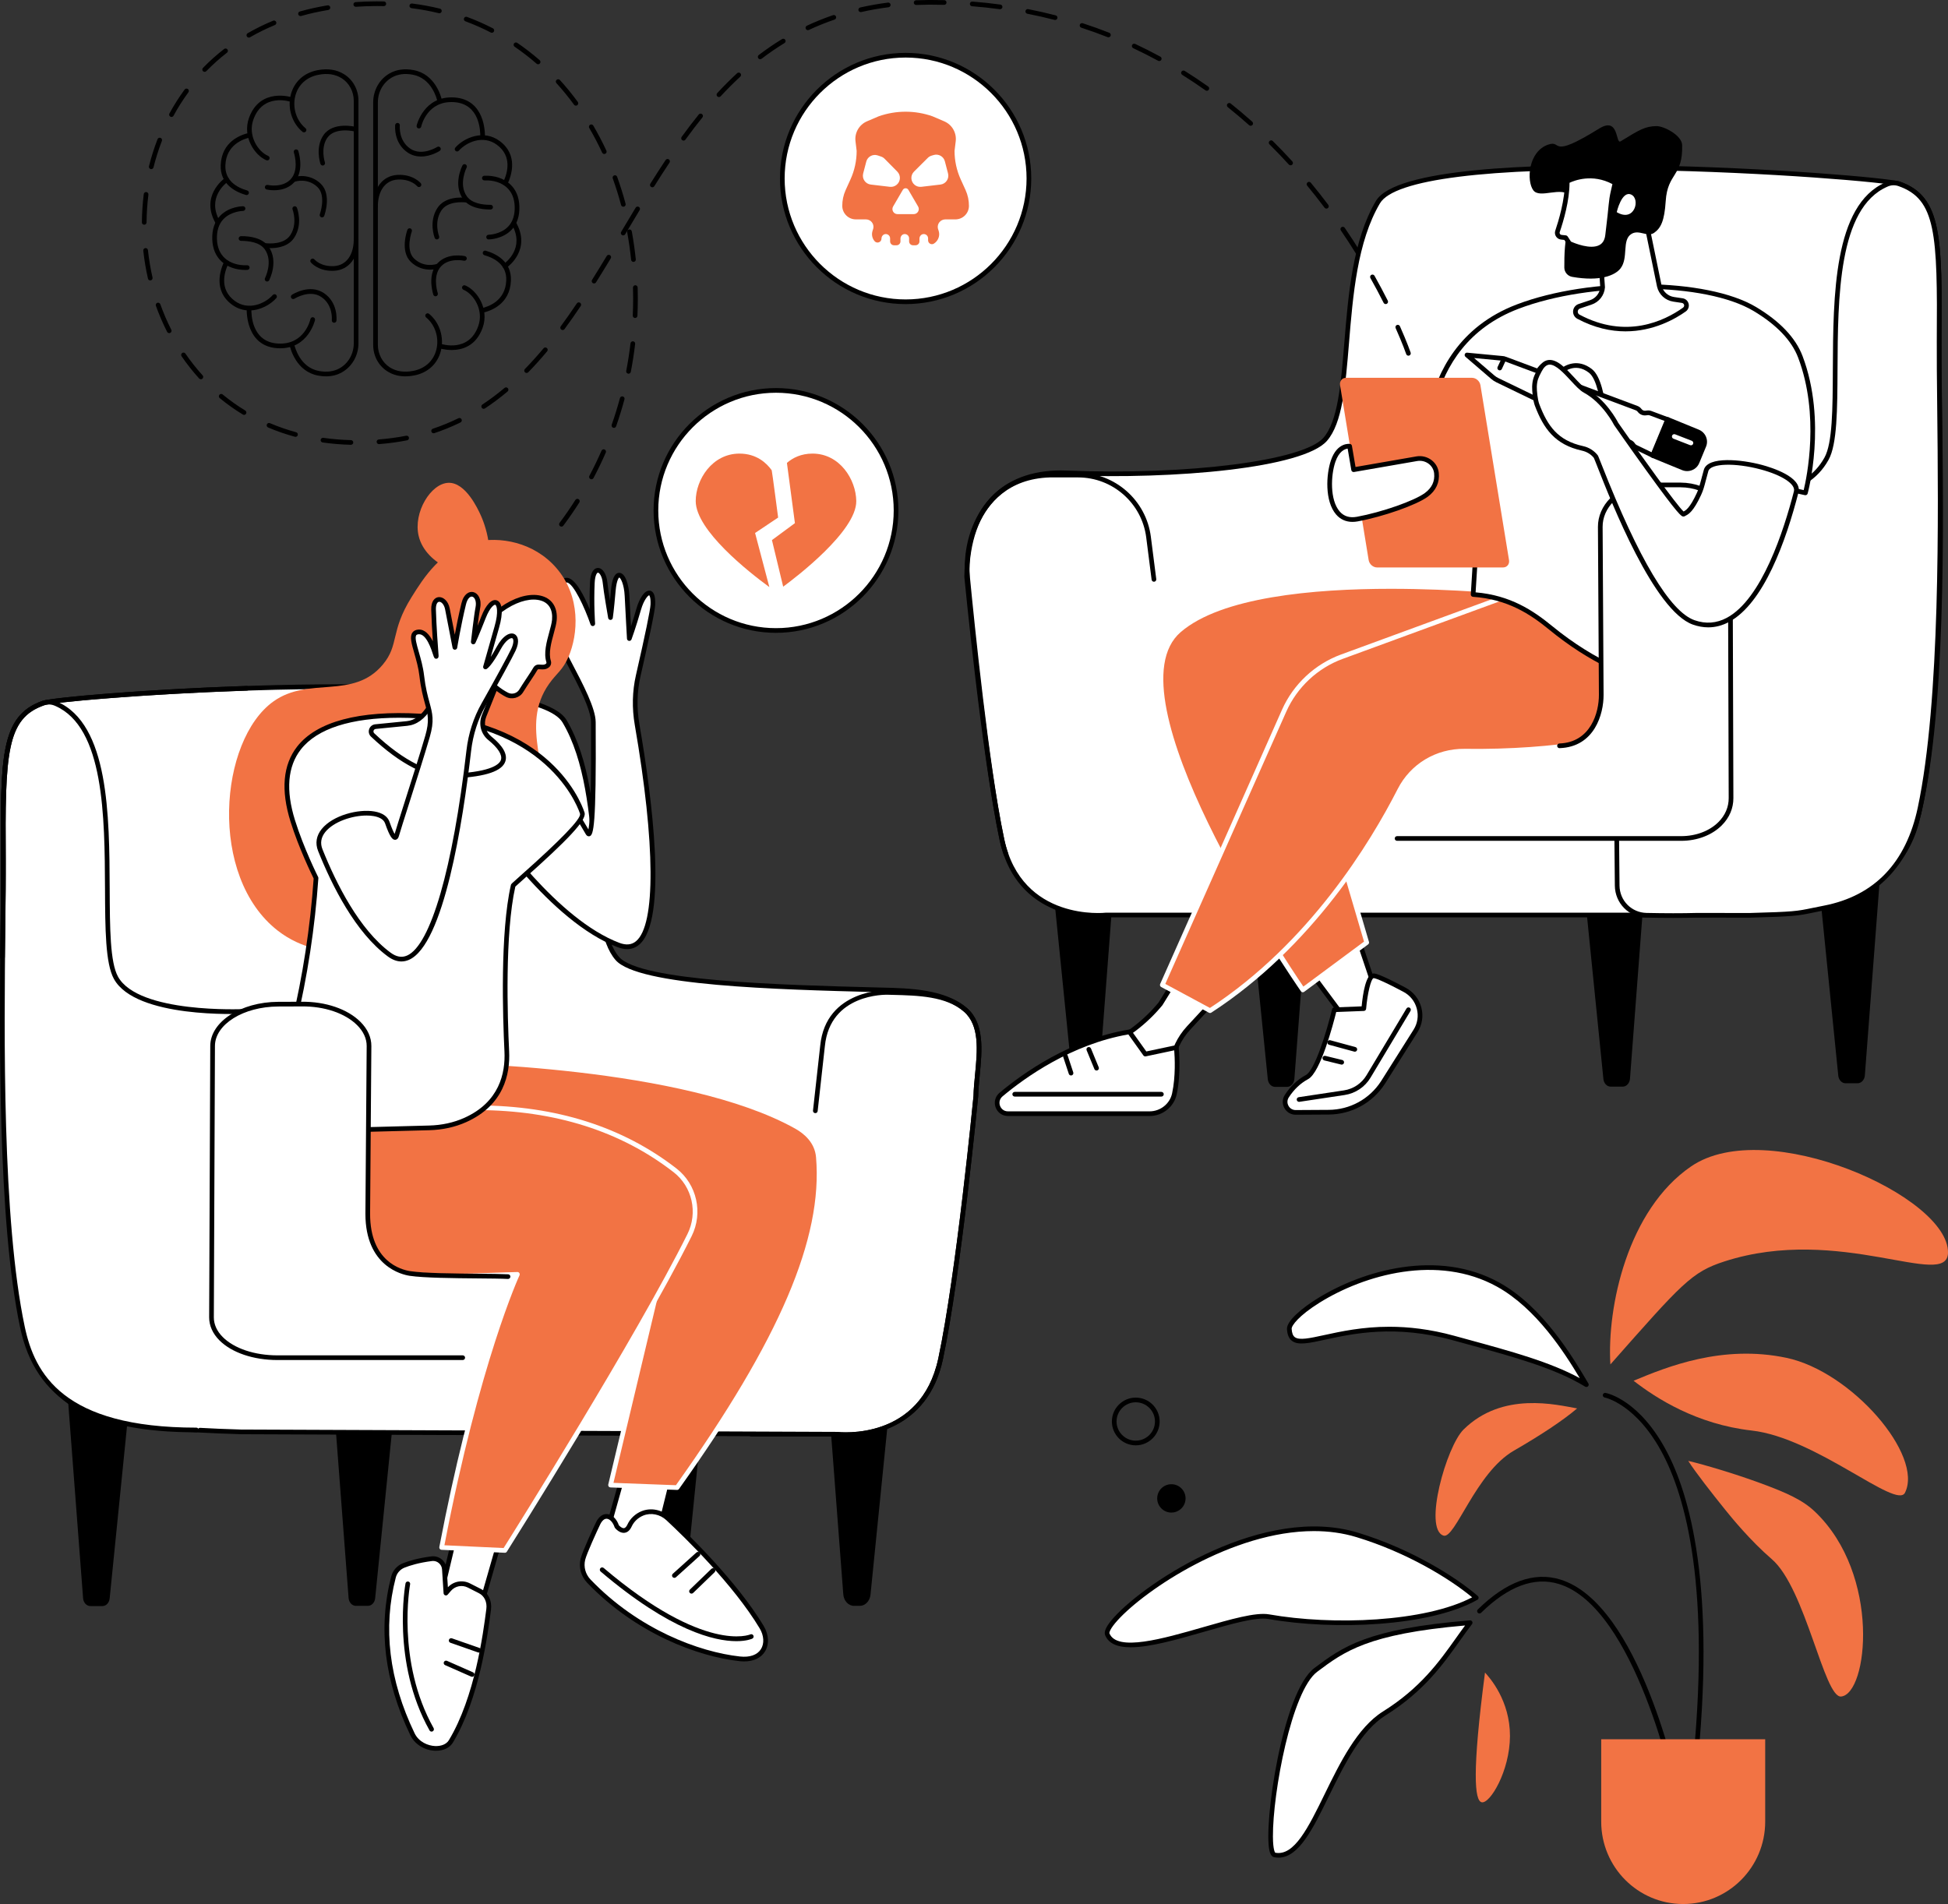 <?xml version="1.0" encoding="UTF-8"?> <svg xmlns="http://www.w3.org/2000/svg" xmlns:xlink="http://www.w3.org/1999/xlink" xmlns:xodm="http://www.corel.com/coreldraw/odm/2003" xml:space="preserve" width="660.368mm" height="645.583mm" version="1.1" style="shape-rendering:geometricPrecision; text-rendering:geometricPrecision; image-rendering:optimizeQuality; fill-rule:evenodd; clip-rule:evenodd" viewBox="0 0 66036.8 64558.34"><rect x="0" y="0" width="66036.8" height="64558.34" fill="#333333" stroke="none"/> <defs> <style type="text/css"> .fil0 {fill:black;fill-rule:nonzero} .fil2 {fill:#F27344;fill-rule:nonzero} .fil1 {fill:white;fill-rule:nonzero} </style> </defs> <g id="Слой_x0020_1">  <path class="fil0" d="M30178.18 47431.69l-668.52 6637.16c-21.87,216.61 -177.8,379.59 -362.65,379.59l-196.5 0c-188.73,0 -346.43,-170.04 -363.36,-391.94l-588.79 -7736.41 2179.82 1111.6z"></path> <path class="fil0" d="M13398.87 47431.69l-681.04 6758.52c-14.85,147.46 -120.72,258.23 -246.45,258.23l-407 0c-128.45,0 -235.69,-115.71 -247.19,-266.35l-598.35 -7862 2180.03 1111.6z"></path> <path class="fil0" d="M23871.89 47439.1l-681.04 6758.51c-14.85,147.46 -120.72,258.24 -246.45,258.24l-407 0c-128.45,0 -235.69,-115.71 -247.16,-266.7l-598.38 -7861.66 2180.03 1111.61z"></path> <path class="fil0" d="M4398.2 47439.1l-681.04 6758.51c-14.81,147.46 -120.68,258.24 -246.45,258.24l-406.96 0c-128.48,0 -235.73,-115.71 -247.23,-266.7l-598.38 -7861.66 2180.06 1111.61z"></path> <path class="fil1" d="M33081.2 37163.74c16.22,-950.74 391.23,-2272.6 -348.9,-2919.94 -763.06,-667.81 -2074.33,-658.99 -3024.72,-684.04 -3396.54,-88.55 -8043.22,-217.66 -8778.63,-1058.33 -1082.67,-1237.19 -327.66,-5572.83 -1789.71,-8044.39 -1200.04,-2028.48 -16945.18,-870.31 -17668.63,-618.42 -1355.16,471.31 -1381.09,1733.9 -1355.16,5332.23 22.12,3063.88 -298.9,12036.07 849.39,16340.67 346.5,1298.93 1377.91,2305.05 2688.16,2605.62 973.6,223.3 2375.68,370.41 4505.05,432.5l20194.87 79.38c0,0 2916.41,353.48 3535.18,-2562.93 618.77,-2916.42 1193.1,-8902.35 1193.1,-8902.35z"></path> <path class="fil0" d="M33081.2 37163.74l0.7 0 -0.7 0zm-21598.01 -13803.14c-435.29,0 -886.74,3.88 -1355.69,11.29 -4207.86,68.09 -8279.38,419.45 -8630.82,541.52 -1275.57,443.79 -1328.13,1616.42 -1301.89,5256.74 3.74,519.29 -2.36,1211.44 -9.49,2012.95 -35.52,4017.78 -95.03,10742.08 856.2,14307.96 340.88,1278.11 1348.42,2254.95 2629.25,2548.82 1021.01,234.24 2447.61,371.12 4489.59,430.39l20192.93 79.37c2.82,0 6,0.35 9.17,0.71 116.07,14.11 2851.86,309.38 3448.05,-2500.84 605.02,-2852.57 1175.46,-8725.61 1191.33,-8890.36 4.24,-225.78 27.52,-466.72 52.21,-721.78 79.38,-818.8 161.22,-1665.46 -373.94,-2133.95 -697.44,-610.31 -1867.25,-638.18 -2806.7,-660.05l-167.92 -4.23c-3406.07,-89.26 -8071.07,-210.96 -8836.21,-1085.5 -524.82,-599.72 -628.36,-1859.14 -748.24,-3317.88 -132.54,-1612.9 -282.78,-3440.99 -1050.08,-4738.15 -437.3,-739.43 -3114.71,-1137.01 -7587.75,-1137.01zm17141.37 25359.43c-152.76,0 -252.59,-9.17 -276.23,-11.64l-20190.6 -79.37c-2054.65,-59.62 -3491.05,-197.91 -4522.47,-434.63 -1338.33,-306.91 -2390.95,-1327.15 -2747.08,-2662.41 -956.74,-3586.69 -897.12,-10324.39 -861.49,-14349.94 7.06,-801.16 13.2,-1492.96 9.42,-2010.83 -25.01,-3469.57 -35.34,-4905.38 1408.43,-5407.74 358.46,-124.53 4458.06,-481.89 8680.38,-549.98 3782.56,-60.67 8428.78,98.08 9082.62,1203.33 785.85,1328.21 937.68,3176.06 1071.63,4806.24 117.55,1430.52 219.08,2665.95 709.51,3226.16 719.35,822.32 5534.73,947.91 8721.02,1031.17l167.22 4.23c965.55,22.58 2166.76,51.15 2907.59,699.56 596.55,521.76 506.94,1449.56 427.57,2268.36 -24.7,252.94 -47.63,492.12 -51.51,712.61 0,1.76 -0.35,3.88 -0.35,6 -5.65,59.97 -582.08,6023.68 -1194.51,8911.16 -511.17,2410.53 -2581.27,2637.72 -3341.15,2637.72z"></path> <path class="fil0" d="M28624.55 48720.03c-152.4,0 -252.24,-9.17 -275.88,-11.64l-2877.96 0c-43.74,0 -79.37,-35.63 -79.37,-79.37 0,-43.75 35.63,-79.38 79.37,-79.38l2882.2 0c3.17,0 6.35,0.35 9.52,0.71 116.07,14.11 2851.86,309.38 3448.05,-2500.84 610.66,-2878.67 1186.04,-8833.56 1191.68,-8893.53 3.53,-220.49 27.17,-462.49 51.86,-718.61 79.38,-818.8 161.22,-1665.46 -373.94,-2133.95 -601.13,-525.99 -1567.04,-549.98 -2419,-571.15l-166.16 -4.23c-80.43,-2.83 -1956.15,-38.1 -2132.19,1744.13l-244.47 2200.27c-4.94,43.4 -43.39,74.44 -87.49,69.85 -43.74,-4.93 -75.14,-44.09 -70.2,-87.48l244.47 -2199.22c190.5,-1929.7 2273.66,-1888.77 2294.82,-1885.95l165.1 3.88c879.12,21.87 1875.37,46.57 2519.54,610.66 596.55,521.76 506.94,1449.56 427.57,2268.36 -24.7,252.94 -47.63,492.12 -51.51,712.26 -6,66.32 -582.43,6030.03 -1194.86,8917.51 -511.17,2410.53 -2581.27,2637.72 -3341.15,2637.72z"></path> <path class="fil1" d="M760.29 44997.17c-945.94,-4478.87 -623.61,-12879.92 -644.85,-15826.32 -25.93,-3598.33 0,-4860.92 1355.16,-5332.23l1.66 -0.71c130.39,-45.15 273.12,-40.92 400.79,11.29 10.73,4.59 21.24,8.82 31.51,13.41 2643.92,1152.52 1231.33,7854.24 2027.48,9292.87 726.97,1313.39 4332.78,1137.71 4332.78,1137.71l-927.03 3507.31 -118.39 9817.1c-6.28,523.17 -562.61,867.84 -562.61,867.84 -4147.61,0 -5476.84,-1501.07 -5896.5,-3488.27z"></path> <path class="fil0" d="M6656.79 48564.46c-3612.94,0 -5455.43,-1095.02 -5974.11,-3550.71 -769.8,-3644.9 -701.29,-9916.94 -660.3,-13664.14 9.53,-871.72 17.75,-1624.54 13.72,-2178.4 -24.97,-3469.57 -35.31,-4905.38 1408.43,-5407.74 150.32,-51.85 312.53,-47.27 458.51,12.35 11.15,4.59 22.29,9.53 33.27,14.11 1756.41,765.88 1770.62,3858.33 1781.98,6343.3 6.18,1337.73 11.47,2493.08 283.18,2983.79 694.69,1255.19 4223.91,1098.55 4259.47,1096.79 44.28,-2.82 80.96,31.75 83.12,75.5 2.15,43.74 -31.65,80.78 -75.36,82.9 -149.26,7.41 -3663.7,162.98 -4406.05,-1178.28 -291.36,-526.34 -296.76,-1700.74 -303,-3060.35 -11.22,-2438.75 -25.15,-5473.7 -1686.77,-6198.3 -9.7,-4.24 -19.51,-8.47 -29.6,-12.35 -110.6,-45.16 -233.05,-49.04 -345.09,-10.23 -1277.09,444.5 -1329.62,1617.13 -1303.41,5257.45 3.99,554.92 -4.23,1308.8 -13.79,2181.22 -40.85,3740.86 -109.26,10001.6 656.94,13629.57 336.8,1594.56 1302.53,3425.12 5818.86,3425.12 43.82,0 79.34,35.28 79.34,79.02 0,44.1 -35.52,79.38 -79.34,79.38z"></path> <path class="fil0" d="M83.09 32535.99c-0.31,0 -0.63,0 -0.98,0 -43.82,-0.71 -78.92,-36.69 -78.39,-80.43 4.34,-354.19 8.96,-694.62 13.37,-1017.77 12.45,-909.46 23.14,-1694.74 19.01,-2266.59 -25.01,-3469.57 -35.34,-4905.38 1408.43,-5407.74 341.53,-118.53 3469.4,-389.46 6925.74,-505.88 45.79,-1.76 80.5,32.81 81.95,76.55 1.48,43.75 -32.85,80.44 -76.63,81.85 -3545.38,119.59 -6581.91,394.05 -6878.92,497.42 -1275.57,443.79 -1328.13,1616.42 -1301.89,5256.74 4.17,573.61 -6.59,1359.6 -19.01,2269.77 -4.41,323.14 -9.07,663.22 -13.37,1017.41 -0.53,43.74 -35.95,78.67 -79.31,78.67z"></path> <path class="fil1" d="M23029.56 49241.09c-45.19,57.5 -952.85,3803.65 -952.85,3803.65l-1523.69 -1013.89 878.03 -3118.91 1598.51 329.15z"></path> <path class="fil0" d="M20645.03 51996.99l1381.3 918.98c630.38,-2600.32 833.12,-3376.43 902.58,-3614.56l-1441.48 -296.69 -842.4 2992.27zm1431.68 1127.12c-15.42,0 -30.76,-4.59 -43.92,-13.4l-1523.69 -1013.54c-28.68,-19.05 -41.77,-54.68 -32.42,-87.48l878 -3118.91c11.29,-40.22 51.86,-64.56 92.35,-56.45l1598.55 329.14c26.95,5.65 49.07,24.7 58.52,50.45 7.9,21.87 5.93,45.51 -4.94,65.62 -54.47,138.29 -594,2333.62 -945.37,3783.89 -6.1,25.05 -24.06,45.86 -48.19,55.04 -9.35,3.88 -19.12,5.64 -28.89,5.64z"></path> <path class="fil1" d="M21342.58 51722.88c70.55,-153.46 211.98,-319.97 436.67,-410.64 293.96,-118.88 631.4,-43.03 863.49,173.22 607.48,565.5 2269.17,2176.28 3175.11,3680.18 319.26,530.22 80.78,1169.45 -744.01,1078.79 -1351.25,-148.87 -3455.53,-906.64 -5110.38,-2632.07 -189.93,-197.91 -268.53,-478.72 -203.02,-745.42 53.44,-217.67 399.17,-975.43 521.05,-1227.67 21.84,-45.51 49.36,-86.43 81.28,-122.41 195.26,-220.84 450.25,-53.98 546.24,239.18 0,0 265.86,331.26 433.57,-33.16z"></path> <path class="fil0" d="M21342.58 51722.88l0.77 0 -0.77 0zm-781.41 -228.25c-48.43,0 -95.03,25.05 -138.92,74.79 -27.76,31.4 -51.05,66.32 -69.32,104.07 -126.15,261.41 -464.75,1006.12 -515.44,1212.5 -58.88,239.53 9.63,490.71 183.23,671.68 1621.47,1690.16 3677.99,2455.34 5061.94,2607.74 333.37,36.69 585.96,-50.8 711.2,-246.59 122.06,-191.21 105.48,-464.26 -44.1,-712.26 -891.12,-1479.55 -2507.47,-3054.7 -3161.1,-3663.25 -215.27,-200.37 -521.3,-262.11 -779.68,-157.69 -174.97,70.91 -318.7,205.67 -394.3,370.42 0,0 0,0 -0.07,0 -60.07,130.53 -141.53,202.85 -242.04,215.19 -170.21,21.88 -310.05,-146.4 -325.43,-165.45 -5.97,-7.41 -10.59,-15.87 -13.52,-25.05 -48.93,-149.22 -146.47,-263.17 -242.78,-282.92 -9.98,-2.12 -19.86,-3.18 -29.67,-3.18zm4665.77 4837.64c-52.21,0 -105.83,-3.17 -161.57,-9.17 -1411.68,-155.22 -3508.27,-934.51 -5159.16,-2655.71 -211.42,-220.49 -294.71,-526.7 -222.82,-819.15 57.96,-236.01 427.29,-1037.87 526.66,-1243.54 24.56,-51.16 55.92,-98.43 93.35,-140.41 90.49,-102.3 203.83,-145.7 319.55,-122.06 151.05,31.4 286.56,173.92 356.27,373.94 32.38,35.64 109.71,107.25 174.16,97.72 52.57,-6.7 92.71,-71.26 117.16,-124.17 92.29,-200.73 266.88,-365.13 478.97,-451.21 315.13,-127.7 687.03,-53.27 947.24,188.74 658.53,613.13 2287.48,2200.63 3189.18,3697.46 180.62,300.22 196.5,637.12 41.28,879.83 -136.88,214.14 -382.41,327.73 -700.27,327.73z"></path> <path class="fil0" d="M24961.65 55645.77c-729.89,0 -2218.69,-338.32 -4600.32,-2361.15 -33.41,-28.57 -37.47,-78.66 -9.14,-111.83 28.4,-33.51 78.46,-37.39 111.83,-9.17 3426.92,2910.42 4956.24,2260.25 4971.41,2253.19 39.52,-18.34 86.79,-0.7 105.13,39.16 18.35,39.87 0.71,86.79 -39.16,105.13 -20.81,9.53 -196.14,84.67 -539.75,84.67z"></path> <path class="fil0" d="M23441.78 54033.92c-20.78,0 -41.49,-8.11 -57.08,-24.34 -30.44,-31.39 -29.53,-81.49 1.94,-112.18l729.44 -704.14c31.57,-30.34 81.74,-29.64 112.15,1.76 30.34,31.75 29.63,81.84 -1.77,112.18l-729.58 704.5c-15.41,14.82 -35.27,22.22 -55.1,22.22z"></path> <path class="fil0" d="M22860.76 53499.47c-21.66,0 -43.29,-8.82 -58.95,-26.11 -29.32,-32.81 -26.74,-82.9 5.82,-112.18l800.31 -721.79c32.45,-29.28 82.76,-26.81 112.04,6 29.32,32.46 26.71,82.55 -5.82,111.83l-800.31 721.79c-15.17,13.75 -34.19,20.46 -53.09,20.46z"></path> <polygon class="fil1" points="17039.29,51894.68 16108.31,55138.47 14930.21,54133.76 15674.57,51007.09 "></polygon> <path class="fil0" d="M15018.65 54104.83l1047.39 893.24 880.82 -3068.82 -1221.21 -794.1 -707 2969.68zm1089.66 1113.02c-18.63,0 -36.9,-6.71 -51.47,-19.05l-1178.1 -1004.71c-22.65,-19.41 -32.57,-49.75 -25.69,-78.67l744.33 -3126.67c5.96,-25.05 23.78,-45.86 47.73,-55.39 23.92,-9.52 51.12,-7.05 72.71,7.06l1364.75 887.59c29.21,19.05 42.58,55.03 32.99,88.54l-930.98 3243.79c-7.48,26.11 -27.59,46.22 -53.38,53.98 -7.51,2.47 -15.24,3.53 -22.89,3.53z"></path> <path class="fil1" d="M16565.3 54566.62c-132.01,1018.12 -426.94,3063.87 -1281.22,4478.87 -229.17,379.23 -1037.31,305.15 -1301.72,-244.48 -551.28,-1145.82 -1229.64,-3078.34 -641.81,-5333.65 45.94,-176.38 173.36,-320.32 342.45,-387.7 198.47,-78.67 510.71,-174.27 950.66,-229.3 219.08,-27.52 416.45,136.17 430.74,356.65l52.46 809.28 109.89 -127.71c165.35,-192.26 440.2,-246.59 666.19,-131.94 121.67,61.74 256.11,129.82 377.79,191.56 227.33,115.36 327.37,365.48 294.57,618.42z"></path> <path class="fil0" d="M16565.33 54566.62l0.78 0 -0.78 0zm-1883.2 -1640.06c-12.8,0 -25.64,0.7 -38.59,2.46 -442.95,55.39 -750.85,152.76 -931.23,224.37 -145.27,57.86 -255.55,182.74 -294.96,333.73 -443.86,1702.86 -229.73,3479.09 636.52,5279.67 146.12,303.74 462.74,424.04 689.47,434.98 215.69,10.58 392.11,-63.5 472.83,-197.56 883.49,-1462.97 1164.66,-3631.49 1270.49,-4447.82 30.69,-237.07 -65.79,-443.09 -251.85,-537.28l-377.82 -191.91c-193.78,-98.08 -428.2,-51.86 -570.13,112.89l-109.89 127.7c-21.02,24.7 -54.71,34.22 -85.3,23.64 -30.55,-10.23 -51.89,-38.1 -53.97,-70.2l-52.46 -809.28c-5.5,-84.66 -44.66,-161.22 -110.31,-215.54 -55.36,-45.87 -122.67,-69.85 -192.8,-69.85zm100.12 6434.66c-15.35,0 -30.83,-0.35 -46.46,-1.06 -355.92,-16.93 -679.73,-222.95 -824.94,-524.58 -882.93,-1835.5 -1100.63,-3648.07 -647.06,-5388.32 52.1,-200.03 197.87,-364.78 389.89,-441.33 188.91,-75.14 510.57,-176.74 970.1,-234.6 127.64,-15.52 252.77,20.46 352.22,102.66 98.24,81.14 159.35,200.73 167.6,327.73l39.94 616.3c190.92,-204.96 493.71,-259.64 745.24,-132.29l377.82 191.91c243.95,123.83 376.42,398.29 337.4,699.21 -107.03,825.5 -391.3,3018.01 -1292.01,4509.56 -105.06,173.92 -315.88,274.81 -569.74,274.81z"></path> <path class="fil0" d="M14630.49 58712.11c-27.8,0 -54.68,-14.46 -69.25,-40.57 -1300.77,-2317.4 -819.19,-4958.64 -814.11,-4985.1 8.18,-43.04 49.57,-71.62 92.71,-63.15 43.04,8.12 71.3,49.74 63.15,92.78 -4.91,25.75 -475.16,2611.97 796.6,4877.86 21.45,38.1 7.87,86.43 -30.37,107.95 -12.28,7.06 -25.61,10.23 -38.73,10.23z"></path> <path class="fil0" d="M16235.45 56033.12c-8.68,0 -17.5,-1.41 -26.18,-4.24l-941.46 -329.14c-41.31,-14.46 -63.14,-59.62 -48.68,-101.25 14.43,-41.27 59.66,-63.14 101.04,-48.68l941.45 329.14c41.35,14.47 63.15,59.62 48.69,100.9 -11.4,32.81 -42.09,53.27 -74.86,53.27z"></path> <path class="fil0" d="M16005.26 56854.74c-10.69,0 -21.59,-2.12 -31.96,-6.71l-884.66 -390.17c-40.04,-17.64 -58.21,-64.56 -40.54,-104.42 17.75,-40.22 64.53,-58.21 104.64,-40.57l884.59 390.17c40.07,17.64 58.24,64.56 40.57,104.42 -13.09,29.64 -42.12,47.28 -72.64,47.28z"></path> <path class="fil2" d="M14285.43 35940.31c0,0 8680.35,0 12712.1,2259.18 404.64,226.49 705.91,570.09 745.07,1032.23 203.55,2396.42 -794.1,5600 -4789.28,11207.05l-2256.47 -84.67 2115.19 -8873.77 -8146.42 -233.89 -380.19 -5306.13z"></path> <path class="fil1" d="M20796.44 50278.25l2117.13 79.73c3518.11,-4943.83 4983.19,-8374.24 4750.01,-11119.56 -42.33,-498.82 -406.75,-802.56 -704.85,-969.78 -3755,-2103.97 -11677.19,-2239.79 -12587.99,-2248.61l368.86 5149.5 8074.7 231.42c23.88,0.71 46.17,12 60.67,31.05 14.54,19.05 19.76,43.39 14.22,66.67l-2092.75 8779.58zm2156.88 239.89c-0.95,0 -1.94,0 -2.96,0l-2256.51 -85.02c-23.74,-0.7 -45.82,-12.35 -60.18,-31.04 -14.39,-19.05 -19.47,-43.39 -13.97,-66.32l2092.54 -8779.23 -8048.91 -230.72c-40.71,-1.06 -73.94,-32.81 -76.84,-73.38l-380.15 -5306.48c-1.55,-21.87 6.07,-43.74 21.06,-59.62 14.99,-16.23 36.02,-25.4 58.07,-25.4 86.99,0 8747.3,26.11 12750.87,2269.42 475.54,266.35 747.18,644.88 785.28,1094.67 237.07,2791.88 -1244.6,6264.63 -4803.67,11259.96 -14.92,20.81 -39.01,33.16 -64.63,33.16z"></path> <path class="fil2" d="M9511.61 37153.16c0,0 -435.36,1260.12 -196.36,3554.23 252.73,2425.7 4992.59,2605.97 6565.2,2554.82l1658.51 -53.98c0,0 -1349.41,2885.02 -2568.33,9260.77l2144.26 100.19c0,0 4412.08,-6988.53 6259.62,-10689.17 378.1,-757.76 176.6,-1679.92 -492.13,-2198.86 -1093.47,-848.78 -3162.69,-2112.43 -6685.35,-2121.6 -5883.66,-14.82 -6685.42,-406.4 -6685.42,-406.4z"></path> <path class="fil1" d="M9511.61 37153.16l0.78 0 -0.78 0zm5554.2 15241.05l2006.6 93.84c358.32,-569.38 4477.78,-7131.4 6231.12,-10643.66 361.88,-724.95 164.36,-1608.31 -469.8,-2100.43 -1790.66,-1390.3 -4023.6,-2098.33 -6636.88,-2105.03 -4945.94,-12.35 -6311.47,-289.98 -6633.06,-384.17 -85.48,303.38 -371.37,1508.12 -169.66,3444.16 220.88,2120.2 4179.68,2558.35 6483.74,2484.27l1658.52 -53.98c28.78,-1.41 53.65,12.35 68.82,35.63 15.21,22.93 17.36,52.21 5.61,77.26 -13.37,28.58 -1346.9,2923.82 -2545.01,9152.11zm2049.08 254.36c-1.2,0 -2.47,0 -3.71,0l-2144.21 -100.19c-23.01,-1.06 -44.38,-12 -58.57,-29.99 -14.28,-18.34 -19.96,-41.63 -15.66,-64.2 1073.36,-5614.46 2263.14,-8559.45 2522.71,-9162.35l-1532.39 49.74c-650.31,21.88 -6359.91,127 -6646.76,-2626.07 -238.02,-2284.95 182.32,-3536.25 200.34,-3588.46 7.41,-21.52 23.68,-38.81 44.7,-47.27 20.67,-8.82 43.99,-8.12 64.14,1.41 34.46,15.87 908.82,384.53 6651.76,398.99 2649.19,6.7 4914.76,726.37 6733.79,2138.19 693.7,538.69 910.02,1504.59 514.42,2296.93 -1828.13,3662.19 -6219.33,10626.37 -6263.46,10696.58 -14.61,22.93 -39.94,36.69 -67.1,36.69z"></path> <path class="fil1" d="M21653.44 20650.55c-175.01,608.55 -319.68,1000.83 -319.68,1000.83 0,0 -52.85,-933.09 -77.23,-1441.8 -34.89,-729.54 -390.06,-1058.33 -466.54,-180.97 -60.33,692.5 -94.65,911.57 -94.65,911.57 0,0 -157.24,-897.46 -182.36,-1173.69 -44.94,-493.53 -402.76,-643.46 -432.78,-11.29 -35.1,739.07 14.25,1392.77 14.25,1392.77 0,0 -664.49,-1925.46 -1033.82,-1380.77 -276.12,407.1 211.67,1253.06 299.41,1483.08 87.73,230.01 -137.27,-285.05 -549.03,-130.18 -385.16,144.64 1297.83,2465.21 1302.98,3364.09 6.04,1053.75 29.78,4134.91 -187.22,3761.32 -1051.84,-1810.81 -1505.72,-2073.63 -1505.72,-2073.63l-2017.26 1559.63c0,0 2253.83,3440.99 4566.96,4312 1875.89,706.26 1015.33,-5224.64 627.34,-7469.71 -97.15,-562.69 -84.49,-1130.3 38.42,-1667.59 200.41,-875.59 486.94,-2163.93 495.83,-2408.41 24.02,-662.16 -319.48,-401.46 -478.9,152.75z"></path> <path class="fil0" d="M21653.44 20650.55l0.82 0 -0.82 0zm-5142.44 7098.25c315.03,463.9 2393.64,3431.82 4487.72,4220.63 228.46,85.72 412.44,67.38 562.19,-56.45 671.05,-554.56 655.74,-3293.53 -40.96,-7325.78 -99.76,-577.5 -86.53,-1149 39.23,-1698.62 311.93,-1362.78 487.29,-2212.98 493.86,-2393.6 9.8,-269.88 -45.23,-310.8 -45.83,-311.15 -35.84,0.7 -180.23,150.63 -277.53,488.95 -173.81,603.95 -320.04,1002.24 -321.49,1006.12 -13.05,35.28 -49.07,55.74 -86.18,51.15 -37.18,-5.64 -65.33,-36.69 -67.49,-74.08 -0.49,-9.52 -53.09,-939.45 -77.22,-1442.51 -19.97,-417.33 -142.95,-624.41 -186.34,-632.53 1.1,0.35 -86.57,49.04 -121.95,454.73 -59.87,687.21 -93.91,907.7 -95.36,916.87 -6,38.1 -38.84,66.68 -77.64,67.03 -0.25,0 -0.5,0 -0.71,0 -38.52,0 -71.51,-27.87 -78.14,-65.62 -6.46,-37.04 -158.04,-904.17 -183.23,-1180.04 -21.45,-235.65 -117.58,-357.72 -163.73,-357.72 -0.21,0 -0.35,0 -0.53,0 -30.69,0.36 -97.96,85.38 -110.2,342.9 -34.44,725.32 13.61,1376.54 14.11,1383.25 3,39.51 -23.99,75.49 -63.04,83.6 -39.23,7.77 -78.04,-14.11 -91.09,-51.85 -197.91,-573.62 -577.18,-1394.53 -800.63,-1424.17 -12.63,-1.76 -46.5,-6 -92.53,61.74 -204.26,301.27 90.84,935.92 232.62,1241.07 33.23,71.26 59.44,127.71 75.32,169.33 22.04,57.86 44.87,117.83 -13.52,154.87 -57.11,37.04 -103.4,-10.58 -128.3,-35.98 -105.34,-107.95 -252.24,-222.25 -453.5,-146.76 -77.43,98.43 296.51,810.69 543.95,1281.65 378.6,720.72 807.72,1537.75 810.47,2008.01l0.5 84.66c20.28,3454.76 -72.99,3747.56 -206.98,3784.25 -23.32,6.35 -82.3,12.35 -128.69,-67.38 -845.75,-1456.27 -1303.59,-1903.24 -1436.41,-2014.01l-1910.75 1477.44zm4748.71 4432.3c-98.99,0 -204.75,-21.17 -316.94,-63.5 -2310.76,-869.95 -4512.76,-4201.24 -4605.33,-4342.7 -22.69,-34.57 -14.93,-80.79 17.81,-106.19l2017.26 -1559.63c25.5,-19.75 60.46,-21.87 88.33,-5.99 18.98,10.93 470.22,285.75 1487.24,2021.41 69.64,-343.6 98.92,-1536.34 87.07,-3554.94l-0.5 -85.02c-2.47,-431.44 -422.02,-1230.13 -792.23,-1934.98 -403.54,-768.35 -628.23,-1212.5 -553.4,-1409 17.32,-45.51 49.88,-78.31 94.08,-94.9 162.53,-61.03 300.15,-33.51 406.33,18.7 -169.54,-366.89 -436.52,-984.95 -194.45,-1341.96 83.47,-122.77 179.04,-138.29 244.69,-129.83 273.75,36.34 567.44,621.24 753.32,1067.16 -6.46,-249.77 -8.04,-571.15 7.94,-908.05 20.99,-441.33 192.51,-492.83 265.29,-494.25 1.3,0 2.68,0 3.98,0 160.2,0 295.17,209.91 321.77,502.01 11.15,122.06 49.07,371.12 87.38,607.83 9.6,-99.13 20.15,-213.78 31.61,-345.37 34.93,-400.75 129.51,-600.78 283.67,-599.37 208.85,3.88 323.25,408.87 341.17,783.17 13.83,288.93 37.08,718.96 54.47,1033.99 52.78,-162.28 117.58,-370.06 186.94,-611.01 92.22,-320.67 270.09,-629 457.09,-600.78 128.27,20.46 187.93,179.56 177.34,472.72 -8.89,244.13 -275.62,1452.39 -497.8,2423.23 -121.07,529.17 -133.7,1079.86 -37.54,1636.54 421.4,2438.75 979.88,6653.04 -14.32,7475.01 -117.4,97.01 -252.02,145.7 -402.27,145.7z"></path> <path class="fil2" d="M18855.46 19252.85c-755.33,-869.25 -1911.49,-1083.03 -2791.74,-871.01 -1114.08,267.76 -1700.53,1206.5 -2114.06,1868.66 -731.1,1170.52 -408.87,1612.2 -975.96,2287.77 -1004.39,1196.27 -2496.5,383.47 -3702.23,1243.19 -1839.31,1311.27 -2225.53,5940.07 152.62,7779.8 1585.94,1226.61 3813.1,613.49 4419.1,446.62 1839.07,-506.23 4153.96,-2006.25 4544.38,-4123.27 322.86,-1750.83 -791.35,-3249.43 223.66,-4694.06 258.48,-367.94 466.23,-463.55 664.07,-927.1 321.2,-753.53 427.57,-2035.17 -419.84,-3010.6z"></path> <path class="fil2" d="M16348.41 19313.53c421.81,-321.38 191.49,-1314.1 -55.67,-1853.5 -92.64,-202.14 -507.12,-1106.66 -1089.17,-1089.73 -597.85,17.29 -1199.94,1001.54 -1011.23,1801.64 235.86,1000.12 1661.76,1518 2156.07,1141.59z"></path> <path class="fil1" d="M9462.68 36788.74c-224.79,777.87 357.68,1554.69 1167.38,1556.45l3922.21 -103.36c419.56,-11.29 836.05,-95.25 1219.03,-266.7 1101.97,-493.89 1454.75,-1394.18 1408.92,-2327.98 -78.91,-1609.02 -118.46,-4158.19 216.85,-5623.28 9.49,-41.28 2412.02,-2052.46 2345.62,-2439.81 -16.65,-97.02 -974.79,-3049.06 -5504.67,-3306.24 -3145.47,-178.5 -5181.56,775.06 -4313.03,3558.47 303.82,973.67 788.43,1934.64 788.43,1934.64 -115.22,1669.34 -368.58,3326.34 -757.56,4954.06l-493.18 2063.75z"></path> <path class="fil0" d="M9462.68 36788.74l0.78 0 -0.78 0zm4074.02 -12452.35c-1639.33,0 -2786.14,367.24 -3338.13,1074.91 -448.94,575.38 -515.51,1383.24 -197.83,2401.36 298.41,956.38 778.72,1912.76 783.55,1922.28 6.39,12.7 9.28,27.17 8.29,41.28 -115.22,1668.99 -370.73,3340.1 -759.53,4967.11l-493.18 2063.75c-0.29,1.41 -0.64,2.47 -0.96,3.88 -100.15,346.43 -33.44,710.85 182.99,999.42 216.46,288.57 547.55,454.73 908.33,455.44l3919.96 -103.37c429.26,-11.29 829.17,-98.78 1188.69,-259.64 1190.91,-533.75 1398.02,-1519.06 1362.07,-2251.78 -56.9,-1160.99 -149.57,-4035.43 218.83,-5644.8 7.62,-33.51 7.62,-33.51 311.72,-303.39 1378.65,-1223.78 2062.65,-1932.16 2032.98,-2105.38 -6.13,-28.57 -918.7,-2984.5 -5430.94,-3240.26 -241.16,-13.76 -473.75,-20.81 -696.84,-20.81zm-2904.56 14088.18c-413.35,-1.06 -790.51,-190.15 -1037.17,-518.94 -246.24,-328.44 -322.37,-742.6 -209.02,-1137l492.76 -2061.99c385.09,-1611.49 638.81,-3266.72 754.1,-4919.84 -70.59,-142.52 -505.11,-1034.34 -783.52,-1926.87 -334.12,-1070.68 -258.69,-1927.22 224.15,-2546.35 660.58,-846.67 2102.38,-1232.25 4169.06,-1114.78 4673.46,264.94 5573.11,3341.16 5578.41,3371.85 42.86,250.47 -541.45,881.59 -2084.11,2250.72 -123.47,109.72 -232.02,206.03 -266.84,239.89 -358.74,1594.21 -266.88,4432.3 -210.47,5582.01 38.31,782.1 -183.09,1834.09 -1455.77,2404.18 -378.67,169.68 -799.04,261.76 -1249.36,273.75l-3922.22 103.37z"></path> <path class="fil1" d="M15914.21 21919.14c-24.31,44.1 -709.79,1036.46 -1355.37,2052.82 -181.61,286.1 -424.85,525.28 -761.9,558.8l-1067.57 105.83c-140.16,14.11 -199.71,186.27 -97.37,282.93 482.39,456.14 1611.21,1453.79 2826.03,1387.47 2234.71,-122.06 1655.02,-864.3 1147.13,-1275.29 -224.76,-182.03 -303.25,-489.3 -195.51,-757.77 130.6,-325.26 295.35,-736.24 389.61,-974.02 126.61,104.07 255.55,189.8 385.83,257.18 167.78,86.78 384.32,31.04 482.39,-130.53 161.39,-265.64 399.8,-600.07 483.83,-753.18 20.96,-38.1 60.54,-61.73 104,-61.73 102.59,-1.06 206.98,33.86 305.51,-47.98 39.62,-32.81 52.39,-88.2 36.65,-137.23 -135.96,-424.75 166.44,-1062.57 195.79,-1406.88 105.52,-1236.49 -1824.46,-1011.06 -2879.05,899.58z"></path> <path class="fil0" d="M15914.21 21919.14l0.77 0 -0.77 0zm69.43 38.46c-7.91,14.46 -42.73,65.96 -151.49,226.83 -238.23,352.78 -733.92,1086.2 -1206.36,1830.21 -234.42,369.01 -502.99,563.39 -821.05,595.14l-1067.54 105.83c-50.8,4.94 -68.37,45.16 -72.57,57.5 -4.13,12 -14.74,54.33 21.84,88.9 1006.33,951.45 1937.49,1410.41 2767.22,1365.61 1220.19,-66.68 1480.79,-318.91 1527.5,-463.2 54.01,-166.86 -97.27,-405.34 -425.91,-670.98 -252.87,-204.61 -341,-545.75 -219.29,-849.14 130.6,-324.91 295.31,-735.89 389.5,-973.67 9.32,-23.63 29.39,-41.27 53.98,-47.62 24.44,-6 50.62,-0.35 70.2,15.52 120.54,99.48 245.67,182.74 371.86,248 132.79,68.8 302.47,23.64 378.18,-101.24 78.49,-129.12 176.32,-276.58 262.57,-406.4 91.3,-137.59 177.52,-267.41 219.54,-343.61 34.57,-63.15 100.86,-102.66 172.89,-103.01 26.11,-0.71 52.28,1.41 78.53,3.53 80.36,5.64 128.34,7.05 176.92,-33.16 13.23,-10.94 18.06,-32.46 11.78,-52.21 -97.44,-304.1 7.23,-686.51 99.52,-1023.77 42.97,-156.98 83.5,-305.15 92.75,-413.8 28.71,-336.2 -104.92,-566.56 -376.24,-649.11 -607.77,-184.51 -1680.28,372.53 -2354.33,1593.85zm-642.17 4431.59c-843.28,0 -1772.39,-474.49 -2764.01,-1412.17 -70.03,-65.97 -94.16,-164.04 -62.94,-255.06 31.33,-91.72 110.67,-154.51 207.01,-164.04l1067.55 -106.19c266.38,-26.45 496.21,-197.2 702.76,-522.46 473.64,-745.77 970.18,-1480.26 1208.83,-1833.39 75.96,-112.53 135.96,-201.43 144.32,-215.54 721.93,-1307.4 1857.77,-1874.66 2539.05,-1668.29 345.51,104.78 523.49,401.81 488.28,814.21 -10.48,123.12 -52.92,277.99 -97.79,442.39 -86.5,315.73 -184.54,674.15 -101.49,933.45 26.31,82.19 2.15,169.68 -61.53,222.6 -100.12,82.9 -205.46,75.14 -289.84,69.14 -21.98,-1.41 -44.24,-3.88 -65.79,-3.17 -14.82,0.35 -27.91,8.11 -35.03,20.81 -45.16,82.2 -129.12,208.85 -226.38,355.25 -85.41,128.76 -182.32,274.46 -259.15,401.11 -118.11,194.38 -381.28,265.99 -586.67,159.81 -106.58,-55.04 -212.16,-122.07 -314.96,-199.68 -96.45,242.36 -236.43,591.61 -350.45,875.6 -95.6,238.12 -26.53,505.88 171.84,666.39 394.37,318.92 554.88,602.9 477.06,843.14 -106.72,330.2 -652.92,517.53 -1669.8,572.91 -40.08,2.12 -80.37,3.18 -120.87,3.18z"></path> <path class="fil0" d="M16709.26 23304.85c-15.48,0 -31.08,-4.58 -44.87,-14.11 -481.08,-330.55 -597.89,-823.38 -602.61,-844.19 -9.71,-42.69 17.07,-85.02 59.79,-94.9 42.48,-9.88 85.2,16.93 94.93,59.62 1.94,8.46 111.38,455.79 537.78,748.59 36.09,25.05 45.22,74.44 20.46,110.42 -15.38,22.23 -40.22,34.57 -65.48,34.57z"></path> <path class="fil1" d="M16903.12 21977c-299.44,552.1 -445.74,636.76 -445.74,636.76 0,0 243.49,-866.42 383.54,-1349.73 271.29,-935.92 -130.42,-1146.52 -449.97,-335.49 -252.13,639.94 -346.43,838.2 -346.43,838.2 0,0 100.93,-893.58 154.27,-1161.69 95.33,-480.14 -348.36,-670.28 -480.13,-128.06 -172.86,710.84 -298.55,1473.55 -298.55,1473.55 0,0 -182.14,-929.92 -253.37,-1305.28 -75.56,-398.28 -481.33,-462.84 -468.91,22.23 13.58,528.81 70.38,1310.92 89.99,1552.57 19.62,242.01 -162.87,-828.67 -601.2,-793.75 -410.03,32.81 19.19,694.27 110.84,1485.55 130.6,1128.18 442.46,1202.97 195.3,2056.34 -289.81,1000.48 -929.71,2946.75 -1046.55,3357.39 -55.84,196.49 -180.41,-44.1 -317.92,-436.74 -250.72,-715.79 -2700.09,-138.29 -2270.2,936.62 496.78,1242.13 1277.66,2761.19 2336.1,3539.78 1601.29,1177.92 2439.42,-4676.78 2697.09,-6909.86 64.56,-559.86 235.97,-1094.32 504.51,-1570.22 437.9,-775.76 907.62,-1635.83 1009.61,-1855.26 248.6,-534.45 -152.36,-698.14 -502.28,-52.91z"></path> <path class="fil0" d="M12426.82 27651.43c-486.34,0 -1112.69,205.67 -1397.6,557.03 -147.7,182.39 -180.48,379.95 -97.43,587.73 467.04,1167.34 1246.82,2723.45 2309.42,3505.2 195.97,143.94 378.39,176.04 557.92,98.07 798.48,-347.83 1551.09,-2947.45 2013.3,-6953.25 66.32,-574.67 239.36,-1113.01 514.32,-1599.84 458.86,-813.16 910.48,-1642.89 1006.72,-1849.97 95.85,-206.02 77.79,-333.73 35.35,-354.89 -53.13,-26.46 -223.59,55.38 -396,373.24 -295.13,544.33 -448.06,651.58 -475.72,667.8 -27.94,16.23 -62.86,13.76 -88.37,-5.99 -25.47,-19.76 -36.44,-53.27 -27.73,-84.32 2.44,-8.46 245.18,-872.06 383.76,-1350.08 148.09,-511.17 69.14,-721.43 25.22,-736.6 -34.57,-11.64 -175.97,73.38 -325.23,451.91 -250.22,635.35 -344.7,835.03 -348.61,843.14 -16.62,34.92 -56.38,52.21 -93.45,42.33 -37.26,-10.93 -61.35,-46.92 -57.01,-85.37 4.13,-36.69 101.92,-899.58 155.26,-1168.05 39.37,-198.26 -27.84,-340.78 -112.72,-359.48 -69.39,-14.81 -162.63,60.68 -212.47,265.64 -170.11,699.92 -296.13,1460.15 -297.36,1467.91 -6.24,37.75 -38.77,65.62 -77.08,66.32 -0.46,0 -0.85,0 -1.24,0 -37.85,0 -70.52,-26.81 -77.86,-63.85 0,0 -182.17,-930.63 -253.4,-1305.98 -31.89,-167.92 -131.55,-263.88 -205.52,-255.41 -68.34,7.05 -110.04,109.71 -106.15,260.7 13.54,526.34 70.76,1313.74 89.74,1548.34 2.37,28.93 8.57,105.48 -63.82,119.95 -72.7,14.11 -92.04,-45.51 -118.63,-128.06 -57.26,-178.15 -230.4,-723.2 -491.57,-700.27 -62.51,4.94 -77.71,26.82 -82.69,34.22 -53.44,77.26 14.61,313.62 86.65,564.1 64.8,225.07 145.45,505.53 179.45,799.04 48.69,420.51 123.44,694.62 183.48,915.1 101.89,373.59 169.16,620.19 9.21,1172.28 -171.17,590.91 -464.08,1510.95 -699.49,2250.02 -160.62,504.47 -299.36,939.8 -346.95,1107.37 -29.32,103.01 -84.42,125.94 -125.42,127.35 -1.37,0 -2.68,0 -4.05,0 -90.98,0 -176.78,-94.9 -339.62,-559.86 -54.58,-155.57 -240.91,-218.72 -387.6,-244.47 -73.73,-12.7 -154.23,-19.05 -239.01,-19.05zm1180.4 4948.41c-151.59,0 -305.54,-57.15 -460.06,-170.74 -1092.69,-803.98 -1887.96,-2387.25 -2362.66,-3573.99 -104.53,-261.41 -62.55,-519.29 121.5,-746.48 379.06,-467.43 1246.29,-688.27 1786.99,-594.43 270.41,46.92 446.8,167.57 510.19,348.19 85.83,245.18 142.03,359.83 174.84,413.46 53.87,-184.86 181.22,-584.56 340.25,-1084.09 235.09,-738.01 527.72,-1656.65 698.33,-2245.78 147.53,-509.42 88.26,-726.73 -9.88,-1086.56 -61.53,-225.42 -138.04,-506.24 -188.03,-938.39 -32.56,-280.81 -107.88,-542.57 -174.34,-773.64 -93.42,-324.56 -160.91,-559.15 -64.63,-698.15 41.8,-60.32 109.32,-94.89 200.59,-101.95 223.8,-17.29 384.03,181.33 493.29,396.17 -22.23,-331.96 -46.78,-751.42 -55.04,-1074.21 -7.48,-291.04 123.12,-409.22 247.86,-422.63 144.82,-15.87 327.03,113.95 378.25,383.83 39.76,209.55 114.05,591.6 171.98,888.64 53.8,-286.81 132.96,-682.62 224.93,-1060.8 80.33,-330.55 266.38,-412.4 400.86,-383.47 159.07,35.28 295.21,238.48 234.14,545.75 -23.49,118.18 -56.8,363.01 -86.36,596.9 36.94,-91.02 79.13,-196.5 126.97,-318.21 157.09,-398.99 353.2,-601.84 524.01,-543.63 194.07,65.97 223.17,422.63 75.92,930.63 -81.1,279.75 -198.01,692.15 -281.37,987.42 55.42,-84.66 121.35,-193.67 197.62,-334.43 219.29,-404.28 462.6,-512.23 606.78,-439.56 111.9,56.44 188.84,237.77 37.18,563.74 -97.65,210.25 -551.85,1044.93 -1012.4,1860.9 -264.51,468.49 -430.99,986.72 -494.84,1539.88 -279.58,2423.23 -925.16,6565.54 -2107.64,7080.6 -84.1,36.69 -169.3,55.03 -255.23,55.03z"></path> <path class="fil1" d="M12509.9 35469.7l-43.21 5686.78c0,1714.14 1166.95,1982.96 1431.89,2022.83 971.09,146.4 3596.25,239.88 3596.25,239.88l-512.45 1293.64 -456.49 1321.51 -7119.58 0c-1237.51,0 -2239.83,-585.62 -2236.62,-1370.19l37.65 -9202.21c3.17,-778.23 994.65,-1409.35 2221.79,-1414.29 266.95,-1.06 533.93,0.36 800.84,-2.82 1258.75,-15.17 2286.39,629.36 2279.93,1424.87z"></path> <path class="fil0" d="M15686.38 46113.71l-6280.07 0c-815.87,0 -1551.87,-250.12 -1968.79,-668.51 -228.28,-229.31 -348.29,-499.54 -347.17,-781.41l37.65 -9202.2c3.31,-818.1 1035.47,-1488.02 2300.78,-1493.31 266.87,-1.06 533.61,0.7 800.2,-2.82 807.65,-7.77 1550.96,244.82 1988.51,680.5 245.6,244.48 374.12,529.52 371.72,824.45l-43.18 5686.42c0,1612.9 1044.29,1895.83 1364.33,1943.81 467.15,70.55 1468.65,79.37 2273.41,86.43 434.27,3.88 809.27,7.4 1042.49,19.05 43.74,2.11 77.4,39.51 75.18,83.25 -2.16,43.75 -40.08,76.91 -83.19,75.14 -229.9,-11.64 -603.39,-14.81 -1035.89,-18.69 -809.74,-7.06 -1817.45,-16.23 -2295.6,-88.2 -250.4,-37.75 -1499.41,-316.09 -1499.41,-2101.5l43.18 -5686.77c2.08,-251.53 -110.35,-497.07 -325.02,-710.85 -408.05,-406.4 -1112.69,-642.76 -1874.55,-634.29 -267.05,3.17 -534.35,1.76 -801.51,2.82 -1178.53,4.94 -2139.81,603.95 -2142.81,1335.26l-37.61 9202.21c-0.98,238.83 103.09,469.9 300.92,668.51 387.81,389.47 1081.76,621.95 1856.36,621.95l6280.07 0c43.82,0 79.34,35.63 79.34,79.38 0,43.74 -35.52,79.37 -79.34,79.37z"></path> <path class="fil0" d="M15312.05 11867.45c-237.17,0 -416.66,-58.57 -421.04,-60.33 -41.41,-14.11 -63.57,-58.91 -49.6,-100.19 14.08,-41.63 58.99,-63.85 100.51,-50.09 38.59,13.05 949.92,307.62 1271.9,-602.55 194.42,-549.98 -161.64,-1086.91 -502.49,-1229.78 -40.4,-16.93 -59.41,-63.5 -42.48,-103.72 16.94,-40.57 63.43,-59.97 103.86,-42.68 398.53,167.21 816.05,791.63 590.73,1428.75 -223.52,632.17 -700.59,760.59 -1051.39,760.59z"></path> <path class="fil0" d="M16339.55 10607.68c-36.44,0 -69.25,-25.4 -77.36,-62.45 -9.42,-42.68 17.64,-85.02 60.43,-94.54 242.57,-53.27 809.98,-251.53 839.15,-939.09 22.4,-528.82 -389.78,-758.83 -739.46,-858.67 -42.15,-11.99 -66.56,-55.73 -54.5,-98.07 12.03,-41.98 55.88,-65.97 98.04,-54.33 331.22,94.55 882.65,352.43 854.43,1017.77 -33.84,797.98 -685.17,1026.23 -963.62,1087.26 -5.75,1.41 -11.43,2.12 -17.11,2.12z"></path> <path class="fil0" d="M17118.06 9099.9c-24.87,0 -49.32,-11.64 -64.77,-33.51 -25.36,-35.63 -16.93,-85.37 18.77,-110.77 76.09,-53.98 730.18,-549.63 281.52,-1338.79 -21.66,-37.75 -8.4,-86.43 29.74,-107.95 38.1,-21.52 86.57,-8.47 108.16,29.63 517.66,910.17 -239.57,1484.14 -327.59,1546.58 -13.97,9.87 -30.02,14.81 -45.83,14.81z"></path> <path class="fil0" d="M16563.36 8118.12c-43.54,0 -78.92,-34.92 -79.27,-78.67 -0.36,-43.74 34.89,-79.37 78.63,-79.72 4.02,0 404.78,-7.06 662.94,-276.58 156.95,-163.34 231.74,-393 222.29,-681.57 -8.86,-271.64 -97.87,-487.18 -264.55,-641.35 -181.68,-167.92 -457.73,-256.82 -759.6,-242.71 -43.4,3.18 -80.9,-32.1 -82.87,-75.85 -1.98,-43.74 31.89,-80.78 75.63,-82.9 342.8,-15.17 661.96,88.19 874.58,285.04 198.93,183.8 305.08,437.1 315.41,752.48 10.91,333.73 -79.05,602.19 -267.51,797.98 -305.5,317.5 -756.21,323.85 -775.23,323.85 -0.17,0 -0.31,0 -0.45,0z"></path> <path class="fil0" d="M17132.32 6283.68c-11.43,0 -23.04,-2.12 -33.98,-7.41 -39.58,-18.7 -56.44,-66.32 -37.67,-105.83 144.14,-303.74 308.08,-871.36 -213.89,-1259.77 -464.65,-345.72 -1035.23,-92.08 -1291.88,198.26 -29.03,32.81 -79.19,35.63 -112,6.7 -32.85,-28.93 -35.95,-79.02 -6.92,-111.83 296.87,-335.84 960.23,-626.18 1505.55,-220.49 635.64,473.08 395.33,1175.46 262.47,1455.21 -13.55,28.58 -42.02,45.16 -71.68,45.16z"></path> <path class="fil0" d="M16359.91 4731.46c-0.88,0 -1.84,0 -2.75,0 -43.78,-1.41 -78.07,-38.1 -76.59,-82.2 6.42,-188.03 -6.39,-1130.3 -891.33,-1186.04 -906.71,-56.8 -1102.54,793.75 -1110.47,829.73 -9.35,43.04 -51.76,70.21 -94.44,60.68 -42.79,-9.17 -69.92,-51.5 -60.61,-94.54 2.26,-10.23 237.31,-1019.88 1275.54,-954.27 1053.18,66.68 1044.36,1218.85 1039.92,1350.08 -1.48,42.69 -36.69,76.56 -79.27,76.56z"></path> <path class="fil0" d="M13741.8 12760.68c-227.71,0 -432.61,-57.15 -611.71,-171.1 -300.04,-190.5 -479.11,-524.93 -479.11,-894.29l0 -8226.07c0,-413.11 216.32,-790.93 564.48,-985.31 229.76,-128.06 500.84,-164.4 805.25,-107.25 730.67,136.88 932.96,890.42 966.12,1039.99 9.45,42.69 -17.54,85.02 -60.33,94.55 -42.65,9.17 -85.09,-17.64 -94.61,-60.33 -29.32,-132.64 -207.79,-799.74 -840.43,-918.28 -267.08,-50.09 -502.14,-19.75 -698.64,89.96 -298.02,166.51 -483.16,491.07 -483.16,846.67l0 8226.07c0,310.09 155.36,601.49 405.48,760.59 218.86,138.99 486.23,178.86 795.06,118.88 401.7,-78.66 686.78,-340.78 782.1,-719.66 100.83,-400.76 -38.48,-839.26 -346.63,-1091.5 -33.91,-27.51 -38.88,-77.61 -11.15,-111.47 27.73,-33.87 77.64,-38.81 111.62,-11.29 354.82,290.33 515.55,793.75 400.05,1253.06 -110.95,440.98 -441.05,745.78 -905.62,836.44 -103.47,20.11 -203.13,30.34 -298.77,30.34z"></path> <path class="fil0" d="M12729.93 7070.37c-0.11,0 -0.28,0 -0.39,0 -43.85,0 -79.16,-35.63 -78.91,-79.72 3.1,-613.84 323.25,-1030.12 815.44,-1060.1 532.63,-32.1 787.86,269.87 798.44,282.57 27.84,33.87 23.01,83.96 -10.86,111.83 -33.69,27.52 -83.43,22.93 -111.41,-10.58 -9.17,-10.94 -217.94,-252.94 -666.5,-225.42 -408.38,25.04 -663.75,370.76 -666.47,902.75 -0.25,43.4 -35.74,78.67 -79.34,78.67z"></path> <path class="fil0" d="M14582.3 9142.59c-199.89,0 -444.79,-60.68 -653.84,-261.76 -378.07,-364.07 -128.17,-1059.75 -117.34,-1089.03 15.14,-40.92 60.68,-62.09 101.78,-47.27 41.1,15.17 62.19,60.68 47.17,101.95 -2.26,6.35 -224.93,627.95 78.42,920.05 339.79,327.02 754.45,189.09 771.88,182.74 41.45,-14.11 86.67,7.76 100.89,49.39 14.29,41.27 -7.72,86.43 -49.14,100.89 -69.5,23.99 -167.57,43.04 -279.82,43.04z"></path> <path class="fil0" d="M14764.72 10046.05c-34.15,0 -65.69,-22.22 -75.99,-56.79 -49.07,-163.69 -183.09,-724.96 153.88,-1074.21 345.72,-358.42 896.52,-234.95 919.73,-229.66 42.65,9.88 69.04,52.56 59.19,95.25 -9.87,42.69 -52.6,68.79 -95.14,59.27 -4.83,-1.06 -487.05,-107.95 -769.58,185.2 -277.15,287.52 -158.9,775.76 -116.07,918.64 12.6,41.98 -11.22,86.08 -53.23,98.78 -7.59,2.47 -15.24,3.52 -22.79,3.52z"></path> <path class="fil0" d="M16622.97 7103.53c-308.61,0 -715.82,-61.73 -924.31,-352.42 -351.93,-491.42 -34.82,-1115.84 -21.13,-1142.3 20.21,-38.8 68.05,-53.97 106.82,-33.86 38.91,20.11 54.12,68.08 34.04,106.89 -2.89,5.64 -285.5,565.5 9.28,976.84 169.23,236.01 523.88,286.46 795.09,286.46 3.11,0 7.02,-0.36 9.14,0 43.67,0 79.16,35.27 79.34,79.02 0.18,43.74 -35.21,79.37 -79.02,79.37 -3.07,0 -6.18,0 -9.25,0z"></path> <path class="fil0" d="M14810.65 8117.77c-31.68,0 -61.6,-19.05 -73.87,-50.45 -8.75,-22.22 -210.65,-549.98 90.06,-1013.53 252.03,-388.05 788.04,-370.41 1006.69,-345.01 43.53,4.93 74.68,44.45 69.6,87.84 -5.11,43.39 -45.19,75.14 -87.98,69.49 -147.82,-16.93 -645.94,-48.33 -855.21,274.11 -256.78,395.82 -77.32,864.31 -75.49,869.25 16.02,40.57 -4.02,86.78 -44.84,102.66 -9.52,3.88 -19.33,5.64 -28.96,5.64z"></path> <path class="fil0" d="M14272.77 5307.19c-147.07,0 -303.92,-34.93 -452.37,-134.76 -482.46,-324.2 -426.58,-909.11 -423.97,-933.8 4.63,-43.75 44.28,-75.15 87.25,-70.56 43.56,4.59 75.14,43.74 70.55,87.14 -2.29,22.57 -46.49,515.76 354.72,785.63 397.37,267.06 905.23,-54.33 910.27,-57.5 36.76,-23.64 85.9,-13.41 109.65,23.64 23.77,36.68 13.37,85.72 -23.36,109.36 -16.86,10.93 -299.33,190.85 -632.74,190.85z"></path> <path class="fil0" d="M9060.23 5438.78c-10.23,0 -20.6,-1.77 -30.66,-6 -398.53,-167.22 -816.04,-791.63 -590.72,-1428.75 374.61,-1059.39 1461.59,-703.79 1472.42,-700.27 41.42,14.12 63.57,58.92 49.6,100.55 -14.04,41.62 -59.09,63.85 -100.5,49.74 -38.67,-13.05 -950,-307.62 -1271.91,602.9 -194.42,549.62 161.64,1086.55 502.5,1229.43 40.39,16.93 59.41,63.5 42.47,104.07 -12.73,30.33 -42.23,48.33 -73.2,48.33z"></path> <path class="fil0" d="M8358.24 6613.53c-7.2,0 -14.5,-1.06 -21.8,-2.83 -331.23,-94.54 -882.69,-352.77 -854.47,-1018.11 33.83,-797.63 685.2,-1026.23 963.65,-1087.26 42.44,-9.53 85.09,17.63 94.47,60.32 9.46,42.69 -17.67,85.02 -60.43,94.55 -242.57,53.26 -810.01,251.53 -839.18,939.09 -22.41,528.81 389.78,758.82 739.49,858.66 42.16,12 66.57,56.09 54.5,98.07 -9.95,34.93 -41.7,57.51 -76.23,57.51z"></path> <path class="fil0" d="M7379.84 7612.59c-27.62,0 -54.43,-14.46 -69.03,-40.21 -517.67,-910.17 239.57,-1484.14 327.58,-1546.58 35.85,-25.4 85.31,-16.94 110.6,18.7 25.37,35.98 16.93,85.37 -18.77,110.77 -76.09,53.97 -730.18,549.63 -281.51,1338.79 21.66,38.1 8.39,86.43 -29.74,107.95 -12.35,7.05 -25.83,10.58 -39.13,10.58z"></path> <path class="fil0" d="M8318.3 9153.53c-317.29,0 -608.5,-102.66 -807.15,-286.11 -198.93,-184.15 -305.05,-437.44 -315.42,-752.82 -10.94,-333.73 79.06,-602.2 267.48,-797.99 305.54,-317.5 756.24,-323.85 775.26,-323.85 46.95,1.77 79.37,34.93 79.73,78.67 0.35,43.75 -34.89,79.73 -78.64,80.08 -4.02,0 -404.81,6.7 -662.97,276.23 -156.95,163.69 -231.71,392.99 -222.29,681.56 8.89,271.64 97.9,487.54 264.59,641.71 181.64,167.92 458.08,256.47 759.6,242.71 43.57,-4.24 80.89,31.75 82.86,75.49 1.98,43.75 -31.85,80.79 -75.67,82.9 -22.57,1.06 -45.01,1.42 -67.38,1.42z"></path> <path class="fil0" d="M8452.75 10525.83c-198.02,0 -402.1,-57.15 -592,-198.26 -635.63,-473.07 -395.32,-1175.1 -262.47,-1455.21 18.77,-39.51 66.26,-56.44 105.66,-37.75 39.58,19.05 56.45,66.33 37.68,105.84 -144.15,303.74 -308.08,871.36 213.89,1259.77 464.71,345.72 1035.22,92.43 1291.83,-198.26 29.04,-32.46 79.2,-35.63 112.01,-6.71 32.84,28.93 35.95,79.03 6.91,111.83 -193.46,219.08 -542.74,418.75 -913.51,418.75z"></path> <path class="fil0" d="M9499.02 11809.24c-31.26,0 -63.15,-1.06 -96,-3.18 -1053.18,-66.67 -1044.36,-1218.85 -1039.91,-1350.08 1.48,-43.39 36.68,-79.73 82.02,-76.55 43.78,1.76 78.03,38.45 76.59,82.2 -6.43,188.03 6.38,1130.3 891.32,1186.03 907.7,58.57 1102.58,-793.39 1110.48,-829.73 9.38,-42.68 51.86,-69.85 94.44,-60.68 42.79,9.53 69.92,51.86 60.6,94.55 -2.18,9.88 -220.8,957.44 -1179.54,957.44z"></path> <path class="fil0" d="M11052.19 12760.68c-86.89,0 -177.13,-8.82 -270.62,-26.46 -730.63,-136.88 -932.95,-890.06 -966.11,-1039.64 -9.46,-43.03 17.53,-85.37 60.32,-94.89 42.69,-9.18 85.13,17.64 94.62,60.67 29.31,132.3 207.78,799.4 840.42,917.93 267.09,50.1 502.14,19.76 698.64,-89.6 298.03,-166.51 483.13,-491.07 483.13,-847.02l0 -8225.72c0,-310.45 -155.36,-601.84 -405.48,-760.59 -218.97,-139.35 -486.38,-179.21 -795.02,-118.89 -401.71,78.32 -686.79,340.43 -782.15,719.32 -100.82,400.75 38.49,839.26 346.64,1091.49 33.87,27.87 38.88,77.61 11.15,111.48 -27.8,33.87 -77.72,38.8 -111.65,11.29 -354.79,-290.34 -515.55,-793.75 -399.98,-1252.72 110.98,-440.97 441.04,-746.12 905.61,-836.78 349.82,-68.09 656.2,-20.82 910.45,140.75 300,190.5 479.11,524.94 479.11,894.65l0 8225.72c0,413.1 -216.29,790.93 -564.45,985.31 -159.24,88.9 -338.31,133.7 -534.63,133.7z"></path> <path class="fil0" d="M11257.12 9182.81c-479.18,0 -709.3,-272.7 -719.39,-285.05 -27.79,-33.86 -22.96,-83.61 10.91,-111.48 33.61,-27.87 83.5,-23.28 111.33,10.23 8.72,10.59 217.81,252.59 666.58,225.43 408.37,-24.69 663.75,-370.77 666.43,-902.41 0.24,-43.74 35.73,-79.02 79.34,-79.02 0.1,0 0.24,0 0.39,0 43.78,0 79.16,35.99 78.91,79.73 -3.07,613.83 -323.14,1030.11 -815.41,1060.1 -27.09,1.76 -53.48,2.47 -79.09,2.47z"></path> <path class="fil0" d="M10916.72 7371.29c-9.1,0 -18.31,-1.76 -27.34,-4.94 -41.1,-15.17 -62.19,-60.67 -47.16,-101.95 2.25,-6 224.89,-627.94 -78.43,-920.04 -339.72,-326.68 -754.41,-188.74 -771.87,-182.74 -41.53,14.11 -86.68,-7.76 -100.9,-49.39 -14.29,-41.28 7.73,-86.43 49.11,-100.54 193.25,-67.03 607.13,-95.61 933.7,218.37 378,364.06 128.16,1059.74 117.29,1089.02 -11.78,32.1 -42.12,52.21 -74.4,52.21z"></path> <path class="fil0" d="M9289.39 6450.54c-139.17,0 -239.78,-22.58 -249.44,-25.04 -42.66,-9.88 -69.04,-52.57 -59.2,-95.25 9.95,-42.34 52.63,-68.8 95.11,-59.27 4.9,1.06 487.11,107.95 769.62,-185.21 277.14,-287.51 158.89,-775.76 116.06,-918.63 -12.59,-41.98 11.22,-86.08 53.24,-98.78 42.05,-12 86.22,11.29 98.77,53.27 49.08,163.69 183.1,724.96 -153.88,1074.21 -202.1,209.55 -474.41,254.7 -670.28,254.7z"></path> <path class="fil0" d="M9054.34 9544.76c-12.28,0 -24.77,-2.83 -36.41,-8.82 -38.91,-20.11 -54.11,-68.09 -34.04,-106.89 2.89,-5.65 285.5,-565.15 -9.31,-976.49 -171.07,-238.83 -531.5,-284.34 -803.95,-286.46 -0.11,0 -0.18,0 -0.28,0 -43.68,0 -79.16,-35.63 -79.34,-79.02 -0.21,-43.75 35.21,-79.73 79.02,-79.73 307.41,-4.59 722.95,58.91 933.56,352.78 351.96,491.07 34.85,1115.48 21.16,1141.94 -14.14,27.16 -41.73,42.69 -70.41,42.69z"></path> <path class="fil0" d="M9166.66 8413.75c-78.21,0 -146.72,-5.64 -197.91,-11.64 -43.53,-4.94 -74.68,-44.45 -69.6,-87.84 5.12,-43.39 45.3,-75.14 87.98,-69.5 147.85,16.93 645.91,48.33 855.21,-274.11 255.55,-393.7 77.29,-864.66 75.42,-869.24 -15.84,-40.92 4.31,-86.79 45.05,-102.66 40.85,-15.88 86.72,3.88 102.7,44.8 8.74,22.23 210.64,550.34 -90.07,1013.53 -193.07,297.39 -552.73,356.66 -808.78,356.66z"></path> <path class="fil0" d="M11327.07 10943.52c-2.85,0 -5.64,-0.35 -8.46,-0.71 -43.57,-4.58 -75.14,-43.39 -70.56,-87.13 2.3,-22.58 46.46,-515.76 -354.72,-785.64 -397.22,-267.05 -905.22,54.33 -910.3,57.51 -36.8,23.63 -85.87,13.4 -109.65,-23.29 -23.77,-37.04 -13.37,-86.08 23.36,-109.71 24.27,-15.88 600.07,-382.41 1085.14,-56.09 482.46,324.55 426.58,909.1 423.97,933.8 -4.34,40.92 -38.74,71.26 -78.78,71.26z"></path> <path class="fil0" d="M10939.3 5612.34c-33.12,0 -63.99,-20.81 -75.18,-53.97 -7.62,-22.58 -183.76,-559.16 99.21,-973.32 326.35,-477.66 1087.68,-286.1 1119.92,-277.63 42.41,10.93 67.77,54.33 56.8,96.66 -11.04,42.33 -54.33,67.73 -96.66,56.8 -6.84,-1.77 -685.69,-171.81 -949.04,213.78 -238.87,349.25 -81.46,828.32 -79.84,832.91 13.97,41.63 -8.32,86.78 -49.88,100.54 -8.4,3.17 -16.9,4.23 -25.33,4.23z"></path> <path class="fil0" d="M35673.41 29827.01l668.86 6637.16c21.52,216.61 177.45,379.59 362.31,379.59l196.49 0c188.74,0 346.43,-170.04 363.37,-391.94l588.78 -7736.41 -2179.81 1111.6z"></path> <path class="fil0" d="M53673.89 29827.01l681.22 6758.52c14.81,147.46 120.65,258.23 246.24,258.23l407.1 0c128.41,0 235.66,-115.71 247.3,-266.7l598.31 -7861.65 -2180.17 1111.6z"></path> <path class="fil0" d="M42297.16 29834.42l680.86 6758.51c14.82,147.11 120.65,258.24 246.6,258.24l406.75 0c128.76,0 236.01,-115.71 247.3,-266.7l598.31 -7861.66 -2179.82 1111.61z"></path> <path class="fil0" d="M61636.44 29712.71l680.86 6758.52c14.82,147.46 120.65,258.23 246.59,258.23l406.76 0c128.76,0 236.01,-115.36 247.29,-266.35l598.32 -7862 -2179.82 1111.6z"></path> <path class="fil1" d="M32770.39 19558.71c33.51,-2570.7 1473.55,-3600.45 3373.61,-3524.25 4009.32,160.86 8043.34,-297.04 8778.53,-1137.71 1082.67,-1237.19 327.73,-5572.83 1789.99,-8044.39 1199.8,-2028.48 16944.98,-870.31 17668.52,-618.42 1355.02,471.31 1381.13,1733.55 1355.02,5332.23 -21.87,3063.88 378.18,12036.08 -770.11,16340.67 -346.43,1298.93 -1377.6,2305.05 -2687.82,2605.62 -973.66,223.3 -2455.33,449.79 -4584.7,511.88l-20194.76 0c0,0 -2916.41,353.48 -3535.19,-2562.93 -618.77,-2916.77 -1193.09,-8902.7 -1193.09,-8902.7z"></path> <path class="fil0" d="M32849.76 19555.53c18.35,190.15 587.73,6043.44 1191.34,8889.3 596.54,2813.05 3419.47,2504.72 3448.05,2500.84 3.17,-0.36 6.35,-0.71 9.52,-0.71l20194.76 0c1781.53,-51.86 3318.58,-223.31 4566.71,-509.76 1280.94,-293.87 2288.47,-1270.71 2629.26,-2548.82 930.62,-3488.62 840.31,-10098.97 786.34,-14048.32 -12.35,-911.58 -22.93,-1698.62 -19.05,-2272.59 26.46,-3640.32 -26.11,-4812.95 -1301.75,-5256.74 -351.37,-122.42 -4422.78,-473.43 -8630.71,-541.52 -5286.73,-85.72 -8463.49,314.33 -8943.62,1125.72 -767.3,1296.81 -917.58,3125.25 -1049.87,4738.51 -119.94,1458.03 -223.66,2717.8 -748.24,3317.52 -804.34,918.99 -5126.92,1313.74 -8841.67,1164.87 -966.97,-39.51 -1772.71,220.49 -2331.16,749.65 -620.53,588.44 -943.32,1494.37 -959.91,2692.05zm4377.27 11559.82c-759.88,0 -2829.63,-226.83 -3341.16,-2637.72 -612.42,-2887.48 -1188.51,-8851.19 -1194.5,-8911.16 -0.36,-2.82 -0.36,-5.65 -0.36,-8.82 16.23,-1244.25 355.96,-2189.69 1009.65,-2809.17 589.85,-559.51 1435.81,-834.32 2446.52,-793.4 4125.38,165.45 8034.87,-332.67 8715.73,-1110.54 490.36,-560.57 591.96,-1795.99 709.43,-3226.51 134.06,-1629.83 285.75,-3477.68 1071.74,-4805.89 653.7,-1105.61 5299.78,-1264 9082.62,-1203.68 4222.4,68.44 8322.03,425.8 8680.45,550.34 1443.56,502.35 1433.33,1938.16 1408.29,5407.73 -4.24,572.55 6.7,1358.54 19.05,2269.06 53.97,3957.82 144.64,10581.92 -791.64,14091.71 -356.3,1335.26 -1408.99,2355.5 -2747.08,2662.41 -1258.36,288.93 -2805.99,461.79 -4599.87,514l-20193 0c-23.63,2.47 -123.47,11.64 -275.87,11.64z"></path> <path class="fil1" d="M65091.19 27392.49c946.15,-4478.87 623.72,-12879.92 644.88,-15826.32 26.11,-3598.68 0,-4860.92 -1355.02,-5332.23l-1.76 -0.71c-130.18,-45.15 -273.05,-40.92 -400.76,11.29 -10.58,4.59 -21.16,8.82 -31.39,13.41 -2644.07,1152.52 -1231.55,7854.24 -2027.77,9292.87 -726.72,1313.39 -2319.87,1240.72 -3697.82,1137.71 -4140.9,-309.74 -3492.85,3507.31 -3492.85,3507.31l93.49 9831.92c5.29,548.22 444.5,993.77 992.71,1005.42 498.48,10.58 1118.66,16.58 1694.04,0.35 15.17,-0.35 1816.81,1.76 1816.81,1.76 1785.41,-49.74 1562.1,-64.2 2519.18,-250.47 1654.18,-321.73 2826.81,-1405.47 3246.26,-3392.31z"></path> <path class="fil0" d="M65091.19 27392.49l1.06 0 -1.06 0zm-7332.13 -10642.6c-1017.06,0 -1787.88,280.81 -2295.17,837.49 -913.34,1002.25 -659.7,2579.52 -656.87,2595.04 0.7,4.23 0.7,8.46 1.05,12.7l93.49 9831.91c4.94,509.06 406.75,916.17 915.11,926.75 639.58,13.76 1208.26,14.11 1690.15,0.71 14.82,-0.36 1396.3,1.06 1818.93,1.41 1492.25,-41.63 1576.56,-58.92 2123.37,-172.16 105.48,-21.52 227.89,-46.92 380.64,-76.55 1716.27,-334.08 2787.65,-1454.86 3183.82,-3331.28 766.24,-3627.26 697.8,-9887.66 656.88,-13628.16 -9.53,-873.12 -17.64,-1627.01 -13.76,-2182.28 26.46,-3640.32 -26.11,-4812.95 -1301.75,-5256.74 -113.6,-39.16 -236.01,-35.99 -346.43,9.17l-29.63 12.7c-1661.94,724.25 -1675.7,3759.55 -1686.99,6198.66 -6.35,1359.25 -11.64,2533.65 -303.03,3059.99 -776.11,1402.29 -2508.61,1272.82 -3773.31,1178.28 -157.34,-12 -309.39,-17.64 -456.5,-17.64zm-1029.4 14372.87c-286.11,0 -591.97,-3.17 -916.52,-10.23 -594.43,-12.7 -1064.33,-488.95 -1069.98,-1084.08l-93.84 -9825.92c-20.81,-129.12 -248.35,-1683.81 696.39,-2720.98 615.24,-675.92 1584.68,-969.43 2881.49,-872.42 1526.47,114.3 2951.69,116.07 3623.02,-1096.78 271.64,-490.72 276.94,-1646.07 282.93,-2984.15 11.64,-2484.62 25.76,-5577.42 1782.24,-6342.95 10.58,-4.94 21.87,-9.52 33.16,-14.11 146.05,-59.97 308.68,-64.2 456.84,-13.05 1445.33,502.71 1435.1,1938.87 1410.06,5408.44 -3.88,553.86 4.23,1307.04 13.76,2179.46 40.92,3746.85 109.36,10018.18 -660.4,13662.73 -404.99,1917.34 -1549.05,3111.5 -3308.71,3454.04 -151.69,29.64 -273.75,54.69 -378.88,76.56 -558.8,115.36 -644.53,132.99 -2153,175.33 -618.42,-0.71 -1790.35,-2.12 -1817.87,-1.77 -239.53,6.71 -500.24,9.88 -780.69,9.88z"></path> <path class="fil0" d="M34105.31 29050.19c-32.81,0 -63.5,-20.46 -74.79,-53.27 -57.5,-163.33 -106.18,-337.96 -144.64,-519.29 -517.87,-2440.87 -1019.17,-7397.39 -1160.64,-8858.25 -64.91,-670.27 39.87,-1329.26 302.69,-1905.7 339.02,-742.95 1057.63,-1638.65 2557.64,-1684.52l964.14 0c1246.71,0 2305.75,932.75 2463.8,2169.24l183.44 1436.86c5.65,43.39 -25.04,83.25 -68.79,88.9 -43.39,4.94 -82.9,-25.4 -88.55,-68.79l-183.44 -1436.87c-147.81,-1157.46 -1139.47,-2030.59 -2306.46,-2030.59l-961.67 0c-1416.05,43.4 -2095.5,889.36 -2415.83,1591.74 -251.17,551.04 -351.01,1182.16 -288.92,1824.21 141.11,1459.09 641.7,6408.21 1157.82,8840.97 37.04,174.62 83.96,342.54 138.99,499.53 14.46,41.27 -7.41,86.78 -48.68,101.25 -8.47,3.17 -17.29,4.58 -26.11,4.58z"></path> <path class="fil1" d="M46959.83 34365.51c-147.46,-148.88 -999.77,-2800 -999.77,-2800l-1683.81 1201.56 1846.08 2481.09 837.5 -882.65z"></path> <path class="fil0" d="M44388.43 32784.7l1741.31 2340.33 730.96 -770.12c-199.32,-380.29 -760.59,-2097.26 -942.63,-2661.71l-1529.64 1091.5zm1733.9 2542.82c-1.41,0 -3.17,-0.35 -4.58,-0.35 -23.64,-1.41 -45.16,-13.06 -58.92,-31.75l-1846.08 -2481.09c-12.7,-16.93 -17.99,-38.45 -14.82,-59.62 3.18,-21.16 14.82,-39.86 32.46,-52.21l1683.8 -1201.56c20.47,-14.46 46.92,-18.7 70.91,-10.58 23.99,8.11 42.69,26.81 50.45,51.15 323.5,1005.42 875.59,2646.54 981.43,2768.95 26.46,31.05 28.57,80.08 0.35,109.72l-837.49 882.65c-14.82,15.52 -35.63,24.69 -57.51,24.69z"></path> <path class="fil1" d="M43925.23 37717.25l1120.07 -6.71c740.84,-4.23 1429.81,-380.64 1833.74,-1001.88l1107.37 -1752.96c305.86,-484.36 134.76,-1126.06 -371.12,-1395.23 -462.14,-245.54 -946.5,-484.72 -1060.1,-474.14 -230.36,22.23 -323.14,1111.96 -323.14,1111.96l-997.66 38.45c0,0 -492.83,2049.29 -926.39,2282.47 -316.09,169.69 -536.58,418.75 -685.1,646.29 -155.22,238.13 17.99,553.51 302.33,551.75z"></path> <path class="fil0" d="M45297.19 34313.65c-94.55,382.41 -528.11,2047.87 -951.8,2275.41 -257.17,137.94 -477.66,346.43 -655.81,619.83 -56.8,86.79 -60.68,192.62 -10.94,283.64 49.39,91.37 140.76,145.34 244.48,145.34 0.7,0 1.05,0 1.76,0l1119.72 -6.7c716.49,-4.23 1377.24,-365.13 1768.12,-965.55l1106.66 -1752.25c135.82,-215.2 174.63,-468.84 109.36,-714.73 -65.26,-246.59 -225.42,-448.38 -450.85,-567.97 -825.5,-438.86 -988.83,-468.49 -1015.29,-464.96 -86.78,22.93 -207.08,518.58 -251.53,1039.28 -3.53,39.87 -35.98,70.91 -76.2,72.67l-937.68 35.99zm-1374.07 3482.97c-162.63,0 -305.86,-85.02 -383.83,-227.89 -78.31,-143.23 -71.61,-310.09 17.29,-446.62 192.97,-295.98 433.21,-522.11 713.67,-672.75 295.27,-158.75 692.15,-1421.34 886.88,-2231.32 8.47,-34.57 38.81,-59.26 74.09,-60.67l928.15 -35.63c41.28,-436.04 143.94,-1090.79 388.41,-1114.08 49.74,-4.94 165.81,-16.22 1104.55,482.96 261.06,138.64 454.03,381.7 529.87,667.1 76.56,289.28 31.05,587.73 -128.76,840.32l-1107.02 1753.3c-420.51,646.29 -1131,1033.99 -1900.76,1038.58l-1119.72 6.7c-1.06,0 -2.12,0 -2.82,0z"></path> <path class="fil0" d="M44038.12 37359.18c-38.8,0 -72.67,-27.87 -78.67,-67.38 -6.35,-43.39 23.29,-83.61 66.68,-90.31l1531.76 -230.72c321.38,-48.33 601.13,-236.01 768,-514.7l1353.6 -2260.96c22.58,-37.74 71.27,-49.74 108.66,-27.51 37.75,22.58 49.74,71.26 27.52,109.01l-1353.61 2260.95c-191.21,319.61 -512.24,534.81 -880.54,590.2l-1531.76 230.71c-3.88,0.71 -7.76,0.71 -11.64,0.71z"></path> <path class="fil0" d="M45928.66 35659.14c-7.06,0 -14.11,-1.06 -20.82,-2.82l-853.37 -232.48c-42.33,-11.64 -67.38,-55.03 -55.73,-97.37 11.64,-42.33 55.03,-67.38 97.36,-55.74l853.37 232.48c42.34,11.29 67.03,55.04 55.74,97.37 -9.88,35.28 -41.63,58.56 -76.55,58.56z"></path> <path class="fil0" d="M45484.16 36097.29c-6.35,0 -12.7,-0.7 -19.05,-2.12l-571.85 -140.05c-42.69,-10.58 -68.8,-53.62 -58.57,-95.95 10.59,-42.69 53.98,-68.44 95.96,-58.21l572.21 139.7c42.68,10.58 68.79,53.62 58.2,95.95 -8.82,36.34 -41.27,60.68 -76.9,60.68z"></path> <path class="fil1" d="M41214.49 33859.97l-918.28 992.37c-316.09,341.84 -519.64,772.23 -583.5,1232.96l-103.36 746.47 -3350.33 -815.62 1182.16 -529.52c737.3,-330.2 1387.83,-826.91 1900.41,-1450.97l683.68 -1105.25 1189.22 929.56z"></path> <path class="fil0" d="M36502.79 35993.93l3040.24 740.13 91.01 -659.35c66.68,-479.42 275.17,-920.75 603.96,-1275.99l859.72 -929.57 -1051.63 -821.62 -636.77 1029.76c-2.11,2.82 -4.23,5.99 -6.35,8.46 -517.52,630.42 -1184.98,1139.83 -1929.34,1473.56l-970.84 434.62zm3106.56 917.22c-6.35,0 -12.35,-0.71 -18.7,-2.12l-3350.33 -815.62c-32.81,-8.11 -57.15,-36.34 -60.32,-69.85 -3.18,-33.87 15.52,-65.97 46.56,-79.73l1182.16 -529.52c720.73,-322.79 1366.66,-815.62 1868.31,-1425.22l680.51 -1100.31c12,-19.05 31.4,-32.46 53.62,-36.34 22.23,-4.23 45.16,1.77 62.8,15.52l1189.21 929.22c17.29,13.76 28.58,34.22 30.34,56.44 1.76,21.88 -6,43.75 -20.81,59.98l-918.28 992.71c-306.57,331.26 -501.3,742.95 -563.04,1189.92l-103.36 746.48c-3.18,22.23 -15.52,42.33 -33.87,55.03 -13.4,8.82 -28.93,13.41 -44.8,13.41z"></path> <path class="fil1" d="M39877.11 35516.62c0,0 94.54,835.73 -65.97,1574.09 -85.37,393.7 -439.92,670.28 -842.79,670.28l-4797.78 0c-342.9,0 -498.12,-427.92 -235.3,-648.4 853.02,-714.73 2422.17,-1805.87 4351.87,-2126.2l537.98 753.18 1051.99 -222.95z"></path> <path class="fil0" d="M38251.16 35072.82c-1927.23,334.44 -3497.44,1457.33 -4265.09,2100.8 -113.95,95.6 -118.88,227.19 -85.72,318.91 33.16,91.37 121.71,189.09 270.22,189.09l4798.14 0c366.88,0 688.62,-255.41 764.82,-607.49 125.94,-579.96 91.01,-1230.13 72.67,-1461.2l-964.49 204.26c-30.7,6.35 -62.8,-6 -81.14,-31.4l-509.41 -712.97zm717.55 2767.55l-4798.14 0c-189.79,0 -354.54,-115.36 -419.45,-293.51 -64.91,-178.51 -12.7,-372.89 133,-494.95 786.69,-658.99 2403.12,-1813.99 4389.97,-2143.83 29.63,-4.59 59.97,7.41 77.61,32.1l508 710.85 1000.83 -212.02c21.87,-4.59 44.8,0.35 62.79,13.4 18.35,13.06 29.99,33.16 32.81,55.39 3.53,34.57 93.84,857.25 -67.38,1599.85 -92.08,424.74 -479.07,732.72 -920.04,732.72z"></path> <path class="fil0" d="M39371.22 37180.67l-4972.4 0c-43.74,0 -79.37,-35.28 -79.37,-79.37 0,-43.75 35.63,-79.38 79.37,-79.38l4972.4 0c43.75,0 79.38,35.63 79.38,79.38 0,44.09 -35.63,79.37 -79.38,79.37z"></path> <path class="fil0" d="M37173.07 36297.32c-31.05,0 -60.68,-18.35 -73.38,-49.04l-263.17 -638.53c-16.58,-40.21 2.82,-86.78 43.39,-103.36 40.21,-16.58 86.78,2.47 103.36,43.04l263.17 638.53c16.94,40.56 -2.47,86.78 -43.03,103.36 -9.88,4.23 -20.11,6 -30.34,6z"></path> <path class="fil0" d="M36308.06 36465.24c-33.52,0 -64.56,-21.17 -75.5,-54.33l-190.5 -576.09c-13.76,-41.62 8.82,-86.43 50.45,-100.18 41.98,-13.76 86.43,8.82 100.19,50.44l190.5 576.09c13.76,41.27 -8.82,86.43 -50.45,100.19 -8.11,2.47 -16.58,3.88 -24.69,3.88z"></path> <path class="fil2" d="M51562.17 20115.04c0,0 -8934.45,-1039.99 -11591.22,1259.77 -2656.77,2299.75 4193.82,12189.53 4193.82,12189.53l2166.41 -1606.55 -2054.93 -6989.94 8259.23 -2345.62 -973.31 -2507.19z"></path> <path class="fil1" d="M47157.38 19964.05c-2646.54,0 -5760.86,281.87 -7134.57,1470.73 -2459.57,2129.37 3566.58,11141.78 4161.01,12016.67l2055.99 -1524.71 -2039.41 -6936.67c-6,-20.11 -3.88,-41.98 6.35,-60.67 10.23,-18.7 27.52,-32.11 47.98,-38.1l8175.27 -2321.64 -924.28 -2381.25c-318.2,-34.21 -2175.93,-224.36 -4348.34,-224.36zm-2992.61 13679.66c-4.23,0 -8.47,-0.35 -12.7,-1.06 -21.17,-3.52 -40.22,-15.52 -52.21,-33.16 -281.52,-406.04 -6860.47,-9974.79 -4180.77,-12294.66 2652.53,-2296.23 11286.07,-1321.15 11652.25,-1278.46 29.28,3.53 54.33,22.58 64.91,50.09l972.96 2507.19c8.11,20.82 7.06,43.75 -2.82,63.86 -10.23,20.1 -27.87,34.92 -49.39,40.92l-8181.98 2323.75 2032.36 6913.03c9.52,31.75 -2.12,66.32 -28.58,86.08l-2166.76 1606.55c-13.76,10.23 -30.34,15.87 -47.27,15.87z"></path> <path class="fil2" d="M56509.87 24569.21c-1297.86,412.04 -3619.85,944.39 -6865.4,900.29 -922.16,-12.7 -1773.77,496.71 -2192.52,1318.33 -961.32,1885.24 -3042.35,5280.02 -6431.49,7480.3l-1618.9 -872.42 4131.74 -9300.28c377.12,-849.14 1082.67,-1509.18 1955.09,-1829.15l8187.97 -3002.5c0,0 3290.01,-1331.73 4517.32,1564.57 456.5,1077.03 -569.38,3387.02 -1683.81,3740.86z"></path> <path class="fil1" d="M39503.87 33360.79l1512.71 814.92c3365.15,-2200.27 5431.01,-5592.94 6364.46,-7423.85 435.33,-853.02 1302.46,-1371.96 2264.48,-1361.73 3183.47,43.39 5476.53,-463.55 6840.37,-896.41 481.54,-152.75 1003.65,-732.36 1362.42,-1512 376.42,-817.39 480.84,-1630.89 272.35,-2122.31 -1183.22,-2792.24 -4382.21,-1535.29 -4414.31,-1522.24l-8190.79 3003.55c-847.38,310.8 -1543.41,962.03 -1909.94,1786.82l-4101.75 9233.25zm1516.59 986.37c-13.05,0 -25.75,-3.17 -37.75,-9.52l-1618.89 -872.07c-36.34,-19.4 -51.51,-64.21 -34.58,-101.95l4131.38 -9300.64c383.83,-863.6 1112.67,-1545.52 2000.25,-1871.13l8188.33 -3002.49c31.04,-12.7 3373.97,-1326.09 4617.51,1607.96 225.42,531.64 120.3,1394.18 -274.11,2250.72 -382.76,831.5 -927.81,1428.4 -1458.74,1597.03 -1375.12,436.38 -3686.88,948.26 -6890.45,903.81 -897.47,-11.64 -1713.44,476.25 -2120.9,1274.94 -944.39,1852.44 -3039.18,5290.96 -6459.01,7510.64 -13.05,8.47 -28.22,12.7 -43.04,12.7z"></path> <path class="fil1" d="M59488.73 10477.5c698.15,417.69 1288.34,951.09 1543.05,1622.43 838.55,2210.85 171.45,4612.21 171.45,4612.21l-3155.24 -700.61c-130.88,-28.93 -256.83,66.32 -264.23,200.37l-178.86 3252.26c-67.74,1227.32 -330.2,2292.35 -704.5,3205.69 -358.78,875.6 -2480.38,137.23 -4325.41,-1375.48 -558.45,-458.26 -1357.13,-1049.51 -2636.31,-1137.35l234.95 -3750.38 -1754.36 -206.38c0,0 -723.55,-4373.38 3025.77,-5802.84 2465.57,-940.15 6385.28,-911.93 8043.69,80.08z"></path> <path class="fil0" d="M50022.64 20083.99c1176.52,100.19 1945.93,610.31 2602.8,1149 1418.87,1163.46 3066.34,1894.77 3832.22,1701.8 183.8,-46.57 308.33,-145.7 369.36,-294.92 401.46,-980.02 636.41,-2049.64 698.5,-3179.94l179.21 -3252.26c4.59,-87.49 47.28,-167.57 117.13,-220.49 69.49,-52.56 158.39,-71.96 243.41,-52.91l3079.75 683.68c100.54,-416.63 551.04,-2542.47 -187.68,-4490.15 -221.19,-583.15 -729.19,-1115.49 -1509.53,-1582.21 -1634.77,-977.9 -5510.39,-1013.89 -7974.54,-74.09 -3412.78,1301.05 -3050.47,5135.74 -2984.15,5657.15l1693.69 198.96c41.62,4.94 72.31,41.99 69.85,83.97l-230.02 3672.41zm6160.21 3039.89c-888.29,0 -2348.79,-694.62 -3657.95,-1768.12 -650.88,-533.76 -1415.35,-1038.93 -2591.51,-1119.72 -43.74,-2.82 -76.55,-40.57 -74.08,-83.96l230.36 -3675.59 -1679.93 -197.56c-34.92,-4.23 -63.14,-31.04 -68.79,-65.97 -7.41,-45.15 -179.91,-1123.24 107.95,-2395.71 266.7,-1179.34 998.36,-2743.2 2967.92,-3493.91 2501.2,-953.91 6443.84,-911.93 8112.48,86.07 811.74,485.43 1342.32,1044.58 1576.56,1662.29 837.85,2209.45 180.63,4637.27 173.57,4661.61 -11.29,40.57 -52.21,65.26 -93.49,56.09l-3155.24 -700.26c-39.16,-8.82 -80.43,0 -113.24,24.69 -32.46,24.34 -52.21,61.74 -54.33,102.66l-179.21 3251.91c-63.15,1148.29 -301.98,2235.55 -710.14,3231.44 -81.14,198.61 -241.66,329.14 -477.31,388.76 -93.84,23.64 -198.97,35.28 -313.62,35.28z"></path> <path class="fil1" d="M54249.27 17865.02l32.81 5686.43c-67.38,1244.6 -1040.69,1810.45 -1241.07,1850.31 -1623.48,323.85 -3499.2,173.57 -3499.2,173.57l-6 2854.33 7455.96 0c935.21,0 1692.63,-585.97 1690.16,-1370.19l-28.22 -9202.56c-2.47,-777.88 -751.77,-1409 -1679.23,-1413.94 -201.79,-1.06 -800.45,0.36 -1002.24,-2.82 -951.09,-15.52 -1727.9,629.36 -1722.97,1424.87z"></path> <path class="fil0" d="M56991.42 28509.03l-9630.84 0c-44.09,0 -79.37,-35.63 -79.37,-79.37 0,-44.1 35.28,-79.38 79.37,-79.38l9630.84 0c500.59,0 961.67,-174.62 1265.06,-478.72 227.54,-228.25 347.13,-509.06 346.07,-812.09l-28.22 -9202.21c-2.47,-731.31 -720.37,-1330.33 -1600.55,-1334.91 -72.32,-0.71 -196.5,-0.71 -334.79,-0.71 -246.24,0 -538.34,0 -667.81,-2.11 -489.3,-7.06 -951.09,166.51 -1266.12,478.36 -244.82,242.36 -378.53,550.34 -376.41,866.78l32.46 5690.66c4.23,653.34 -305.51,1770.23 -1491.55,1811.51 -45.86,2.12 -80.79,-32.81 -82.2,-76.55 -1.41,-43.75 32.81,-80.44 76.56,-81.85 1064.33,-37.04 1342.32,-1055.86 1338.79,-1652.41l-32.81 -5690.66c-2.12,-359.48 148.17,-707.67 423.69,-980.01 345.01,-341.85 849.48,-530.58 1380.06,-524.58 128.77,2.11 419.81,2.11 665.69,2.47 138.65,0 262.82,0 335.5,0.35 966.96,5.29 1755.42,675.21 1757.89,1493.31l28.57 9202.2c1.06,346.08 -134.41,665.7 -392.29,924.28 -333.02,334.08 -835.02,525.64 -1377.59,525.64z"></path> <path class="fil1" d="M54815.84 14649.45c-189.8,-203.9 -291.05,-336.9 -329.5,-399.7 0,0 -69.14,-69.85 -87.84,-184.15 -57.86,-353.83 -154.16,-1234.37 -484.72,-1490.48 -553.15,-428.63 -1012.12,32.45 -1012.12,32.45 0,0 -393.7,-433.91 -660.4,-152.4 -204.61,215.9 -353.83,603.61 -170.74,1088.68 249.77,661.1 548.57,1275.64 1377.6,1458.38 160.86,35.63 305.85,123.47 409.22,252.94l958.5 -605.72z"></path> <path class="fil0" d="M52452.22 12439.65c-58.56,0 -108.65,22.93 -153.45,70.2 -89.61,94.2 -365.48,446.27 -153.81,1006.13 242.71,642.4 526.34,1234.01 1320.09,1408.99 156.28,34.22 298.45,114.3 407.11,227.19l820.91 -519.29c-170.04,-188.03 -243.06,-291.75 -270.23,-334.79 -21.87,-24.34 -83.61,-102.3 -102.66,-219.78 -6.35,-39.51 -13.4,-85.72 -21.16,-136.87 -57.86,-382.77 -165.1,-1095.38 -433.57,-1303.52 -489.65,-379.23 -890.76,9.17 -907.69,26.11 -15.17,15.17 -35.99,24.34 -57.86,22.93 -21.87,-0.71 -42.33,-9.88 -56.8,-25.75 -55.74,-61.39 -234.24,-220.14 -388.76,-221.55 -0.7,0 -1.41,0 -2.12,0zm1405.12 2894.9c-23.64,0 -46.57,-10.24 -62.09,-29.64 -90.31,-113.24 -219.78,-193.32 -364.42,-225.07 -870.3,-191.91 -1185.69,-850.19 -1434.39,-1507.77 -244.13,-646.29 81.49,-1060.1 187.32,-1171.58 76.2,-80.43 169.69,-121.35 272.7,-119.59 186.26,2.12 363.36,140.41 449.79,219.78 152.75,-115.71 575.03,-360.89 1056.22,12 318.91,246.94 428.27,971.9 493.53,1405.11 7.41,50.45 14.47,95.96 20.82,134.76 14.11,86.43 65.97,141.46 66.32,142.17 3.88,3.88 7.76,8.82 10.58,13.76 37.75,61.38 141.82,195.08 320.32,387 15.88,17.28 23.64,40.57 20.47,64.2 -3.18,23.28 -16.23,44.1 -36.34,56.8l-958.5 606.07c-13.05,8.11 -27.87,12 -42.33,12z"></path> <path class="fil1" d="M56033.27 15444.96l518.23 -1211.79 -597.96 -222.95c-32.8,-12.35 -68.43,-16.58 -103.36,-12.7l-63.15 7.41c-79.37,9.17 -158.04,-25.4 -204.96,-89.96 -25.4,-34.93 -60.68,-61.74 -101.6,-77.26l-4442.88 -1661.23c-36.69,-13.76 -74.79,-22.58 -113.6,-26.46l-1193.45 -112.89 873.48 751.07c47.63,40.92 100.54,75.49 156.99,103.01l4258.73 2062.69c36.69,17.64 76.91,25.05 117.12,21.52l9.88 -1.06c77.26,-6.7 152.75,27.16 198.62,88.9l22.93 31.4c21.16,28.57 49.38,51.85 81.49,67.73l583.49 282.57z"></path> <path class="fil0" d="M55166.14 14894.28c95.25,0 186.27,45.15 243.07,122.06l22.93 31.4c13.4,17.99 31.75,33.16 52.21,43.04l508.71 246.59 452.61 -1059.04 -519.64 -194.03c-21.52,-7.76 -44.45,-10.23 -66.68,-8.11l-62.79 7.41c-107.95,13.05 -214.84,-34.22 -278.7,-122.07 -16.22,-22.57 -38.8,-39.51 -65.26,-49.38l-4442.88 -1661.59c-29.99,-11.29 -61.39,-18.34 -93.14,-21.52l-945.09 -89.6 684.39 588.78c42.33,36.34 89.25,67.38 139.7,91.37l4258.73 2063.05c23.64,11.29 49.75,16.22 75.15,13.76l10.23 -1.06c8.82,-0.71 17.63,-1.06 26.45,-1.06zm867.13 630.06c-11.64,0 -23.63,-2.82 -34.57,-8.11l-583.49 -282.58c-43.75,-21.17 -81.85,-52.92 -110.78,-91.72l-22.93 -31.4c-29.28,-39.51 -77.26,-61.03 -127.7,-57.15l-9.53 1.06c-54.68,4.59 -109.71,-5.29 -158.75,-28.93l-4259.08 -2063.04c-62.8,-30.34 -121.36,-68.79 -173.92,-113.95l-873.48 -751.42c-26.46,-22.22 -34.93,-59.26 -21.52,-91.01 13.76,-31.75 45.51,-52.57 80.79,-47.98l1193.09 113.24c45.86,4.23 91.02,14.46 134.06,30.69l4442.88 1661.59c55.74,20.46 103.36,56.79 137.93,104.77 30.34,41.63 81.14,63.15 131.94,57.5l62.8 -7.4c47.62,-4.94 95.95,0.7 140.4,17.28l597.96 222.96c20.11,7.76 36.34,23.28 45.16,43.04 8.46,20.1 8.46,42.68 0,62.44l-518.23 1211.79c-8.47,20.11 -24.7,35.63 -45.16,43.04 -8.82,3.53 -18.34,5.29 -27.87,5.29z"></path> <path class="fil0" d="M50839.68 12557.48c-10.94,0 -22.23,-2.47 -33.16,-7.41 -39.87,-18.34 -57.15,-65.62 -38.81,-105.48l142.88 -307.62c18.34,-39.87 65.26,-57.51 105.12,-38.81 39.87,18.35 57.15,65.62 38.81,105.48l-142.88 307.98c-13.4,28.57 -41.98,45.86 -71.96,45.86z"></path> <path class="fil0" d="M57558.33 14641.34l-1026.23 -420.51 -506.24 1224.49 1025.88 420.51c188.03,77.26 401.82,-9.17 478.02,-192.62l231.42 -559.86c75.84,-183.44 -14.82,-394.75 -202.85,-472.01z"></path> <path class="fil0" d="M56129.58 15402.28l952.5 390.17c147.46,60.33 315.03,-6.7 374.3,-149.58l231.42 -559.86c28.22,-67.73 27.87,-142.52 -0.71,-211.31 -29.63,-71.26 -86.07,-127 -159.1,-156.99l-952.85 -390.52 -445.56 1078.09zm1063.98 571.15c-57.15,0 -115.36,-10.94 -171.8,-34.22l-1026.24 -420.51c-19.4,-8.12 -34.92,-23.29 -43.03,-42.69 -8.12,-19.76 -8.12,-41.63 0,-61.03l506.23 -1224.49c16.94,-40.57 63.15,-59.98 103.37,-43.04l1026.23 420.51c112.18,46.21 199.32,132.29 245.18,242.71 44.8,107.95 45.15,226.13 1.06,333.02l-231.78 559.86c-69.5,168.28 -234.6,269.88 -409.22,269.88z"></path> <path class="fil1" d="M57322.67 15098.89c-9.52,0 -19.4,-1.76 -28.57,-5.29l-565.86 -219.78c-40.92,-15.88 -61.03,-61.74 -45.15,-102.66 15.87,-40.92 62.09,-61.03 102.66,-45.16l565.85 219.43c40.57,15.88 61.03,62.09 45.16,103.01 -12.35,31.4 -42.34,50.45 -74.09,50.45z"></path> <path class="fil1" d="M54788.32 14375.7c0,0 -380.65,-764.83 -1058.69,-1132.42 -415.92,-225.43 -1110.19,-1518 -1541.64,-680.51 -92.78,180.62 -160.86,294.57 -169.68,545.39 -4.59,137.24 30.34,466.02 86.78,615.25 274.82,727.43 631.47,1279.52 1544.82,1479.9 175.68,38.81 333.72,135.82 446.61,277.29 72.67,90.66 1821.39,5096.22 3321.4,5623.27 1877.49,659.7 2991.56,-2551.64 3472.75,-4426.65 190.5,-742.6 -2870.55,-1381.83 -3054.35,-725.31 -124.53,444.14 -141.82,579.96 -241.3,795.86 -297.39,645.94 -456.85,635.71 -519.29,685.8 -101.25,80.44 -2287.41,-3057.87 -2287.41,-3057.87z"></path> <path class="fil0" d="M52535.83 12363.1c-9.52,0 -19.05,0.7 -28.22,1.76 -91.72,12.7 -175.33,91.37 -249.06,234.25l-18.7 36.33c-81.14,156.28 -134.76,259.65 -142.17,475.55 -4.58,133.7 29.99,448.73 81.49,584.55 280.82,743.3 627.6,1241.78 1487.67,1430.51 194.03,42.34 368.65,150.99 491.77,305.16 16.23,20.1 29.63,51.85 142.52,338.66 1256.6,3198.64 2314.23,4968.17 3143.25,5259.21 377.48,132.65 744.72,105.48 1092.56,-80.43 1186.03,-633.59 1935.69,-2960.51 2276.82,-4291.19 62.09,-241.65 -400.4,-546.1 -1123.95,-740.13 -872.77,-234.24 -1703.21,-207.78 -1777.29,55.74 -37.04,133 -64.56,238.13 -87.84,325.97 -54.68,209.2 -85.02,324.2 -157.34,481.54 -262.12,569.03 -428.63,655.11 -518.23,701.32 -9.53,4.94 -17.64,8.47 -23.99,13.76 -17.29,13.41 -45.86,20.46 -67.73,17.64 -57.86,-8.47 -137.59,-20.11 -1255.54,-1570.92 -543.63,-753.53 -1073.5,-1513.77 -1078.79,-1521.53 -2.12,-3.17 -3.89,-6.35 -6,-9.88 -3.53,-7.41 -378.18,-747.18 -1025.17,-1097.84 -133.71,-72.32 -284.7,-236.01 -444.5,-408.87 -223.67,-242.36 -499.89,-541.16 -711.56,-541.16zm5374.22 8907.99c-170.39,0 -343.25,-30.69 -518.23,-92.08 -1317.63,-463.19 -2763.31,-4141.96 -3238.5,-5350.93 -59.97,-152.05 -111.48,-283.28 -123.12,-304.45 -96.31,-119.23 -238.83,-207.78 -397.23,-242.71 -927.1,-203.2 -1310.92,-758.47 -1602.31,-1529.29 -60.33,-160.16 -96.67,-497.06 -91.37,-645.93 8.46,-251.89 75.14,-380.65 159.45,-543.28l18.7 -35.99c98.78,-191.55 222.95,-298.8 368.65,-318.91 298.1,-39.51 591.96,279.76 877.71,589.14 150.99,162.99 293.16,317.15 403.58,376.77 669.57,363.01 1050.57,1085.85 1089.38,1161.34 750.71,1077.74 1977.67,2791.89 2216.15,3008.14 1.06,-0.71 2.47,-1.41 3.53,-1.76 67.38,-34.93 207.43,-107.6 446.61,-626.89 66.68,-144.64 93.84,-248.36 148.17,-455.44 23.28,-88.54 51.15,-194.73 88.55,-328.43 131.94,-470.96 1278.82,-352.08 1970.97,-166.51 323.85,87.13 1370.54,410.98 1236.83,933.09 -425.09,1656.29 -1178.63,3762.38 -2355.49,4391.73 -227.54,121.36 -462.14,182.39 -702.03,182.39z"></path> <path class="fil2" d="M45630.56 12810.07l4270.73 0c134.76,0 262.47,112.18 285.04,250.47l969.08 5929.49c22.93,137.93 -68.08,250.12 -202.84,250.12l-4270.73 0c-134.76,0 -262.47,-112.19 -284.69,-250.12l-969.44 -5929.49c-22.57,-138.29 68.09,-250.47 202.85,-250.47z"></path> <path class="fil1" d="M45751.92 15129.58l135.46 795.87 2148.07 -372.89c319.61,-51.86 625.82,168.28 660.04,487.54 25.76,237.77 -37.74,511.88 -341.13,736.95 -356.31,265.29 -1456.97,660.76 -2341.74,823.39 -990.6,182.38 -1063.63,-1250.6 -818.8,-1966.74 190.85,-558.45 558.1,-504.12 558.1,-504.12z"></path> <path class="fil0" d="M45685.24 15210.37c-95.95,13.4 -292.45,86.78 -416.28,449.08 -155.57,454.03 -191.55,1291.52 145.35,1682.05 142.52,165.1 338.66,226.13 583.85,180.97 849.13,-156.28 1949.8,-541.86 2308.93,-808.92 234.24,-173.92 338.31,-397.58 309.73,-664.98 -13.75,-127.71 -79.02,-242.01 -183.44,-321.74 -109.01,-82.9 -249.41,-118.18 -385.23,-95.95l-2147.36 372.88c-20.82,3.53 -41.98,-1.41 -59.27,-13.4 -17.28,-12.35 -28.93,-30.69 -32.45,-51.51l-123.83 -728.48zm163.69 2484.96c-222.6,0 -412.04,-84.66 -554.57,-250.12 -392.99,-455.43 -336.9,-1365.6 -175.68,-1837.26 209.9,-613.48 627.24,-559.51 644.88,-556.69 33.86,4.94 61.03,31.05 66.67,64.92l122.06 717.55 2069.4 -359.48c179.56,-29.29 364.42,16.93 508,126.64 139.35,106.19 226.48,259.29 244.83,430.74 34.57,322.44 -94.2,602.55 -372.54,809.28 -375,278.69 -1507.06,677.68 -2375.25,837.49 -61.03,11.29 -120.65,16.93 -177.8,16.93z"></path> <path class="fil1" d="M55779.62 7409.39l470.96 2291.65c54.33,234.95 248.36,412.75 488.95,448.73l287.87 42.69c151.34,22.57 197.56,215.54 73.02,304.09 -583.49,414.87 -1944.51,1121.83 -3599.39,238.13 -143.22,-85.73 -119.59,-298.45 39.16,-351.72l385.23 -129.12c226.49,-75.85 384.89,-278.69 402.52,-514.35l-179.21 -2572.1 1630.89 242z"></path> <path class="fil0" d="M54234.81 7260.52l172.51 2473.33c0,3.88 0,7.76 0,11.28 -20.11,268.82 -199.32,497.77 -456.5,583.85l-385.23 129.12c-44.8,14.81 -74.43,51.5 -79.37,97.72 -4.94,45.51 15.52,87.13 55.38,110.77 1581.51,844.55 2879.73,215.55 3512.61,-234.6 46.21,-33.16 39.16,-80.08 35.98,-93.84 -3.17,-13.75 -18.34,-58.91 -74.43,-67.38l-287.87 -42.68c-274.81,-40.57 -492.48,-240.6 -554.57,-509.41l-460.37 -2238.73 -1478.14 -219.43zm870.66 3974.39c-496.71,0 -1051.99,-115 -1641.83,-430.03 -96.31,-57.5 -146.76,-158.75 -135.12,-266.35 11.65,-107.6 83.26,-196.14 186.62,-230.72l385.24 -129.11c194.73,-65.27 330.9,-237.42 348.19,-439.92l-179.21 -2565.75c-1.41,-23.99 7.76,-47.62 25.4,-63.85 17.64,-16.23 41.63,-23.64 65.61,-20.11l1630.9 242.01c32.8,4.93 59.26,29.98 65.97,62.44l470.95 2291.29c46.92,202.85 213.43,355.25 422.98,386.29l287.87 42.69c102.66,15.17 181.33,87.13 205.32,187.32 23.63,98.78 -14.82,200.73 -98.07,260 -351.02,249.41 -1087.97,673.8 -2040.82,673.8z"></path> <path class="fil0" d="M52483.97 4903.26c498.13,-171.45 5.3,523.17 1727.2,-543.98 685.8,-424.75 548.57,542.57 726.73,432.85 657.93,-405.34 839.26,-509.05 1213.55,-516.11 248.01,-4.94 863.25,310.09 872.77,640.29 31.05,1077.03 -494.94,937.69 -557.03,1902.53 -43.75,677.34 -166.16,914.4 -391.23,1074.56 -227.19,161.93 -507.3,-121.35 -768.7,37.4 -338.67,204.96 -91.02,813.15 -375.36,1174.04 -179.56,227.9 -682.27,451.21 -1634.77,282.93 -154.52,-27.52 -267.06,-160.87 -267.06,-317.15 -0.35,-200.37 0.71,-453.32 22.23,-695.32 101.95,-1152.17 410.99,-1493.31 200.02,-1725.09 -323.49,-355.24 -1048.1,104.07 -1273.88,-198.61 -234.24,-314.68 -176.74,-1314.1 505.53,-1548.34z"></path> <path class="fil1" d="M54751.28 6201.48l-70.21 308.33c-33.16,145.34 -56.09,292.1 -68.79,440.62 -23.63,277.99 -83.61,753.88 -113.94,1022 -97.37,861.83 -1295.76,281.51 -1295.76,281.51l-126.29 -194.03 -143.93 -15.87c-27.52,-3.18 -55.04,-11.64 -77.62,-28.22 -56.09,-41.28 -75.84,-111.13 -55.03,-172.86 114.65,-336.55 340.78,-1083.74 327.03,-1693.34 0,0 766.23,-442.73 1624.54,51.86z"></path> <path class="fil0" d="M53256.56 8191.85c110.42,49.75 663.22,282.23 966.61,115.01 113.24,-62.44 177.45,-174.63 196.5,-343.25 8.46,-74.79 19.4,-166.16 31.04,-264.59 28.93,-247.65 65.62,-555.97 82.55,-755.29 13.05,-151.35 36.69,-303.39 70.56,-451.56l56.79 -250.47c-680.86,-363.36 -1294.34,-119.95 -1454.15,-44.1 1.77,598.66 -205.31,1299.99 -331.61,1670.76 -10.58,31.04 0,63.85 26.81,83.6 9.53,6.71 23.29,11.65 39.51,13.41l143.94 15.52c23.63,2.82 44.8,15.88 57.5,35.63l113.95 175.33zm694.97 331.97c-367.95,0 -761.65,-187.68 -783.52,-198.26 -13.05,-6.35 -23.99,-15.88 -32.1,-28.23l-105.48 -162.63 -106.54 -11.64c-44.1,-4.94 -83.96,-20.11 -115.71,-43.04 -82.91,-60.67 -116.42,-166.16 -83.26,-262.46 101.25,-299.16 336.2,-1059.75 322.44,-1666.17 -0.7,-28.93 14.46,-56.09 39.51,-70.56 32.81,-19.05 815.98,-459.67 1703.92,51.86 30.34,17.29 45.51,52.21 37.75,86.08l-70.21 308.68c-32.1,141.11 -54.68,285.75 -67.02,429.68 -17.29,201.79 -53.63,511.53 -83.26,760.59 -11.64,98.07 -22.23,189.09 -30.69,263.53 -25.05,220.48 -118.54,376.76 -277.64,464.6 -103.01,56.8 -224.01,77.97 -348.19,77.97z"></path> <path class="fil1" d="M54807.02 7193.14c0,0 168.27,-741.54 490.36,-595.49 322.08,146.05 116.77,957.79 -490.36,595.49z"></path> <path class="fil1" d="M34879.66 6051.9c0,2308.58 -1871.49,4179.71 -4179.71,4179.71 -2308.58,0 -4180.07,-1871.13 -4180.07,-4179.71 0,-2308.57 1871.49,-4179.71 4180.07,-4179.71 2308.22,0 4179.71,1871.14 4179.71,4179.71z"></path> <path class="fil0" d="M30699.94 1951.21c-2261.31,0 -4100.69,1839.74 -4100.69,4100.69 0,2260.96 1839.38,4100.69 4100.69,4100.69 2260.95,0 4100.33,-1839.73 4100.33,-4100.69 0,-2260.95 -1839.38,-4100.69 -4100.33,-4100.69zm0 8359.78c-2348.8,0 -4259.44,-1910.64 -4259.44,-4259.09 0,-2348.44 1910.64,-4259.08 4259.44,-4259.08 2348.44,0 4259.08,1910.64 4259.08,4259.08 0,2348.45 -1910.64,4259.09 -4259.08,4259.09z"></path> <path class="fil2" d="M32734.41 6448.07l-165.81 -364.06c-137.94,-304.1 -209.55,-633.95 -209.55,-967.67l39.51 -327.73c34.57,-286.46 -124.18,-561.63 -389.82,-675.22l-396.52 -169.69c-590.55,-208.14 -1234.37,-208.14 -1824.92,0l-396.52 169.69c-265.29,113.59 -424.04,388.76 -389.82,675.22l39.51 327.73c0,333.72 -71.26,663.57 -209.55,967.31l-165.45 364.42c-75.5,165.81 -113.95,351.37 -112.89,533.76 1.41,252.23 206.73,456.49 459.32,456.49l340.43 0c164.39,0 286.8,146.4 252.23,307.27l-27.16 86.43c-39.16,127.71 -6,255.41 71.96,346.08 79.73,92.78 232.49,34.57 232.49,-87.49 0,-76.56 55.03,-146.41 131.23,-154.17 87.49,-8.46 161.22,59.97 161.22,145.7l0 101.6c0,73.38 59.62,132.64 132.64,132.64l86.08 0c73.38,0 132.64,-59.26 132.64,-132.64l0 -93.13c0,-76.56 55.04,-146.41 131.24,-154.17 87.49,-8.46 161.57,59.97 161.57,145.7l0 101.6c0,73.38 59.27,132.64 132.29,132.64l86.08 0c73.38,0 132.64,-59.26 132.64,-132.64l0 -93.13c0,-76.56 55.04,-146.41 131.24,-154.17 87.84,-8.46 161.57,59.97 161.57,145.7l0 67.03c0.35,99.83 110.07,164.39 195.09,111.83 138.64,-85.37 216.6,-257.88 165.1,-426.51l-27.52 -86.78c-34.22,-160.52 88.19,-309.39 252.24,-309.39l340.78 0c252.23,0 457.55,-204.26 458.96,-456.49 1.06,-182.39 -37.39,-367.95 -112.53,-533.76z"></path> <path class="fil1" d="M32030.61 5469.11l107.6 411.34c46.57,177.8 -74.43,355.6 -256.82,377.12l-648.76 76.56c-79.73,9.17 -160.16,-13.41 -222.95,-63.5 -141.82,-112.54 -153.82,-323.15 -25.76,-451.21l467.08 -465.31c34.93,-35.28 78.32,-61.03 125.59,-75.5l73.73 -22.22c164.04,-49.74 336.55,46.92 380.29,212.72z"></path> <path class="fil1" d="M29366.44 5479.7l-105.13 400.75c-46.57,177.8 74.44,355.6 256.82,377.12l648.76 76.56c79.73,9.17 160.16,-13.41 223.31,-63.5l1.76 -1.42c141.11,-111.83 153.81,-321.38 27.17,-449.43l-431.8 -437.1c-32.81,-33.51 -73.03,-58.56 -117.48,-73.73l-113.59 -38.8c-166.16,-56.8 -345.37,39.51 -389.82,209.55z"></path> <path class="fil1" d="M30276.25 7001.58l329.14 -564.44c42.34,-72.32 146.76,-72.32 188.74,0l329.14 564.44c67.03,114.65 -15.88,258.59 -148.52,258.59l-397.58 0 -152.4 0c-132.64,0 -215.19,-143.94 -148.52,-258.59z"></path> <path class="fil1" d="M30376.09 17307.28c0,2247.9 -1822.1,4070.35 -4070,4070.35 -2248.01,0 -4070.28,-1822.45 -4070.28,-4070.35 0,-2247.9 1822.27,-4070 4070.28,-4070 2247.9,0 4070,1822.1 4070,4070z"></path> <path class="fil0" d="M26306.09 13316.66c-2200.66,0 -3990.94,1789.99 -3990.94,3990.62 0,2200.63 1790.28,3990.97 3990.94,3990.97 2200.63,0 3990.62,-1790.34 3990.62,-3990.97 0,-2200.63 -1789.99,-3990.62 -3990.62,-3990.62zm0 8140.34c-2288.15,0 -4149.62,-1861.6 -4149.62,-4149.72 0,-2288.12 1861.47,-4149.37 4149.62,-4149.37 2287.76,0 4149.37,1861.25 4149.37,4149.37 0,2288.12 -1861.61,4149.72 -4149.37,4149.72z"></path> <path class="fil2" d="M26378.76 17548.58c0,0 -208.14,-1590.32 -218.37,-1604.43 -172.15,-241.3 -511.53,-564.45 -1092.55,-564.45 -925.58,0 -1483.18,882.3 -1483.18,1609.73 0,993.42 1806.68,2410.53 2475.9,2901.59 7.05,4.94 20.46,14.82 20.46,14.82l-484.01 -1834.44 781.75 -522.82z"></path> <path class="fil2" d="M29027.42 16989.78c-7.76,-727.78 -557.39,-1610.08 -1483.43,-1610.08 -389.47,0 -670.28,145.35 -865.01,313.62 -0.71,0.71 -2.47,2.47 -2.47,2.47l270.93 2042.23 -778.58 574.68 381 1579.38c0,0 4.94,-3.53 7.41,-5.29 428.27,-315.38 2480.38,-1880.66 2470.15,-2897.01z"></path> <path class="fil0" d="M38501.98 47546.69c-358.77,0 -650.87,291.75 -650.87,650.17 0,358.78 292.1,650.53 650.87,650.53 359.13,0 651.23,-291.75 651.23,-650.53 0,-358.42 -292.1,-650.17 -651.23,-650.17zm0 1459.45c-446.26,0 -809.62,-363.01 -809.62,-809.28 0,-445.91 363.36,-808.92 809.62,-808.92 446.62,0 809.98,363.01 809.98,808.92 0,446.27 -363.36,809.28 -809.98,809.28z"></path> <path class="fil0" d="M40190.37 50804.95c0,265.29 -215.19,480.48 -480.83,480.48 -265.64,0 -480.84,-215.19 -480.84,-480.48 0,-265.29 215.2,-480.48 480.84,-480.48 265.64,0 480.83,215.19 480.83,480.48z"></path> <path class="fil0" d="M31056.95 168.28c-42.69,0 -77.61,-33.52 -79.38,-76.2 -1.76,-43.75 32.11,-80.79 76.2,-82.55 133,-5.3 269.53,-8.47 404.99,-9.18l115.36 -0.35c146.4,0 291.75,1.76 435.68,4.94 43.75,1.41 78.32,37.75 77.26,81.49 -1.06,43.04 -36.34,77.26 -79.38,77.26 -0.35,0 -1.05,0 -1.76,0 -142.87,-3.18 -286.81,-4.94 -431.8,-4.94l-114.65 0.35c-133.71,0.71 -268.11,3.88 -399.35,9.18 -1.06,0 -2.47,0 -3.17,0zm-18996.13 61.73c-41.38,0 -76.24,-32.1 -79.06,-74.08 -3,-43.75 30.06,-81.49 73.73,-84.67 211.28,-14.11 428.52,-22.58 645.69,-24.34l88.16 -0.35c75.25,0 150.07,0.7 224.44,2.47 43.81,1.06 78.52,37.39 77.5,81.14 -1.02,43.74 -37.46,78.67 -81.14,77.61 -73.2,-1.77 -146.79,-2.83 -220.8,-2.83l-86.82 0.71c-214,1.76 -428.13,9.88 -636.24,23.99 -1.86,0 -3.7,0.35 -5.46,0.35zm21842.34 82.55c-3.53,0 -7.06,-0.35 -10.58,-0.7 -309.74,-41.98 -626.18,-75.5 -940.86,-100.19 -43.75,-3.18 -76.2,-41.63 -73.03,-85.37 3.53,-43.4 42.34,-76.2 85.37,-72.68 317.5,24.7 637.12,58.56 949.68,100.9 43.39,5.99 73.73,45.86 68.09,89.25 -5.65,39.86 -39.51,68.79 -78.67,68.79zm-4724.75 97.72c-35.99,0 -68.8,-25.05 -77.26,-61.73 -9.53,-42.69 17.28,-85.38 59.97,-94.9 304.8,-69.15 621.24,-124.89 940.86,-165.45 42.68,-5.3 83.25,25.04 88.55,68.43 5.64,43.75 -25.05,83.26 -68.44,88.9 -314.68,39.87 -626.18,94.55 -926.04,162.99 -5.65,1.06 -11.65,1.76 -17.64,1.76zm-14283.24 38.81c-6.2,0 -12.48,-0.71 -18.76,-2.12 -300.96,-73.02 -612.64,-130.17 -926.33,-169.69 -43.46,-5.64 -74.22,-45.5 -68.72,-88.9 5.58,-43.39 45.16,-73.37 88.69,-68.79 319.51,40.57 637.01,98.78 943.72,173.22 42.58,10.23 68.75,52.91 58.42,95.6 -8.75,36.34 -41.28,60.68 -77.02,60.68zm-4707.39 95.25c-34.68,0 -66.54,-22.93 -76.34,-57.86 -11.82,-42.33 12.84,-86.08 55.03,-97.72 301.66,-84.66 616.8,-154.16 936.77,-207.43 43.14,-8.12 84.06,22.22 91.23,65.26 7.19,43.39 -22.05,84.32 -65.27,91.37 -314.32,52.21 -623.82,120.65 -920.01,203.55 -7.09,2.12 -14.32,2.83 -21.41,2.83zm25580.52 132.64c-6.71,0 -13.06,-0.7 -19.76,-2.47 -302.68,-77.96 -613.13,-148.52 -922.51,-208.84 -43.04,-8.47 -71.27,-50.1 -62.8,-93.14 8.47,-43.03 50.1,-71.26 93.13,-62.44 312.57,61.03 626.19,131.94 931.69,210.96 42.33,10.94 68.09,54.33 57.15,96.66 -9.52,35.64 -41.63,59.27 -76.9,59.27zm-8380.24 345.72c-29.99,0 -58.56,-16.93 -71.97,-45.86 -18.69,-39.51 -1.41,-86.78 38.1,-105.48 286.81,-134.41 584.91,-254.7 887.24,-357.71 41.27,-14.47 86.43,8.11 100.54,49.38 14.11,41.63 -8.11,86.43 -49.39,100.9 -296.68,100.89 -589.49,219.07 -871.01,351.01 -10.93,5.29 -22.22,7.76 -33.51,7.76zm-10714.32 88.2c-12.24,0 -24.7,-2.82 -36.34,-8.82 -276.79,-143.23 -566.38,-270.93 -860.7,-380.3 -41.07,-15.52 -62.02,-61.03 -46.75,-102.3 15.28,-40.92 61.03,-61.74 101.99,-46.57 300.32,111.48 595.84,242.36 878.28,388.06 38.94,20.11 54.22,68.08 34.07,106.89 -14.11,27.52 -41.8,43.04 -70.55,43.04zm20902.19 153.46c-9.88,0 -19.76,-1.77 -29.28,-5.3 -292.45,-115.71 -591.96,-223.3 -890.06,-319.96 -41.63,-13.41 -64.56,-58.21 -51.15,-99.84 13.4,-41.63 58.56,-64.56 99.83,-51.15 301.28,97.72 603.96,206.37 899.59,323.14 40.92,16.23 60.67,62.09 44.8,103.01 -12.35,31.05 -42.33,50.1 -73.73,50.1zm-29139.87 9.52c-27.48,0 -54.15,-14.11 -68.83,-39.51 -21.87,-38.1 -8.78,-86.43 29.18,-108.3 273.68,-157.69 563.81,-300.57 862.26,-424.39 40.53,-16.58 86.89,2.47 103.71,43.03 16.76,40.57 -2.47,86.79 -42.93,103.72 -292.13,121 -576.08,260.7 -843.88,414.87 -12.45,7.41 -26.07,10.58 -39.51,10.58zm17333.81 734.13c-23.64,0 -47.27,-10.93 -63.15,-31.4 -26.46,-34.92 -19.76,-84.66 15.17,-111.12 256.12,-195.44 522.11,-377.12 789.87,-540.81 37.04,-22.58 86.08,-10.93 109.01,26.46 22.58,37.39 10.93,86.08 -26.46,109.01 -263.17,160.86 -524.23,339.37 -776.11,531.63 -14.47,10.94 -31.4,16.23 -48.33,16.23zm13527.97 61.74c-12.7,0 -25.76,-3.18 -37.75,-9.53 -276.93,-150.99 -560.92,-294.57 -844.55,-427.21 -39.51,-18.35 -56.8,-65.62 -38.1,-105.48 18.34,-39.51 65.97,-56.8 105.48,-38.1 286.46,134.05 573.26,279.05 853.02,431.45 38.45,20.81 52.91,69.14 31.75,107.59 -14.47,26.46 -41.63,41.28 -69.85,41.28zm-21055.37 110.06c-18.52,0 -37.08,-6.35 -52.14,-19.75 -237.03,-206.73 -487.54,-400.4 -744.54,-575.73 -36.19,-24.7 -45.5,-74.09 -20.85,-110.42 24.73,-36.34 74.09,-45.51 110.25,-20.82 262.22,178.86 517.73,376.42 759.49,587.73 33.02,28.93 36.41,78.67 7.62,111.83 -15.7,17.99 -37.71,27.16 -59.83,27.16zm-11305.26 256.83c-19.96,0 -39.9,-7.41 -55.35,-22.58 -31.39,-30.34 -32.06,-80.79 -1.48,-112.18 222.71,-228.6 464.04,-444.15 717.34,-640.65 34.64,-26.81 84.42,-20.46 111.3,14.11 26.85,34.93 20.53,84.67 -14.11,111.48 -247.47,191.56 -483.27,402.17 -700.86,625.83 -15.56,15.87 -36.2,23.99 -56.84,23.99zm33973.89 641.35c-15.88,0 -32.1,-4.94 -45.86,-14.82 -257.88,-183.09 -523.17,-359.83 -787.75,-525.29 -37.4,-23.28 -48.69,-72.32 -25.4,-109.36 23.28,-37.04 71.96,-48.68 109.36,-25.04 267.4,167.21 535.16,345.37 795.51,530.22 35.63,25.4 44.1,75.14 18.7,110.77 -15.52,21.88 -39.87,33.52 -64.56,33.52zm-16539.28 212.72c-19.4,0 -38.81,-7.05 -53.98,-21.16 -32.1,-29.99 -34.22,-80.09 -4.23,-112.19 221.19,-239.53 448.38,-466.72 675.22,-675.92 32.1,-29.63 82.55,-27.52 112.18,4.59 29.63,32.45 27.52,82.55 -4.59,112.18 -223.66,206.37 -448.02,430.74 -666.39,666.75 -15.88,16.93 -37.04,25.75 -58.21,25.75zm-4848.86 291.4c-24.48,0 -48.58,-11.29 -64.1,-32.46 -186.83,-255.76 -387.28,-501.3 -595.84,-730.25 -29.53,-32.1 -27.17,-82.55 5.22,-111.83 32.42,-29.63 82.62,-27.16 112.04,4.94 212.37,233.19 416.49,483.3 606.64,743.65 25.86,35.28 18.17,84.67 -17.25,110.78 -14.11,10.23 -30.48,15.17 -46.71,15.17zm-13709.79 383.11c-12.81,0 -25.79,-3.17 -37.86,-9.87 -38.48,-20.82 -52.7,-68.8 -31.75,-107.6 153.82,-282.58 327.24,-555.63 515.38,-811.74 25.96,-35.28 75.56,-43.04 110.91,-16.94 35.31,25.76 42.93,75.5 17,110.78 -183.97,250.47 -353.51,517.52 -503.9,794.1 -14.43,26.1 -41.67,41.27 -69.78,41.27zm36585.25 299.86c-18.7,0 -37.75,-6.7 -52.92,-20.1 -236.36,-210.97 -480.13,-416.99 -723.9,-611.72 -34.22,-27.16 -39.86,-77.26 -12.34,-111.48 27.16,-34.22 77.26,-39.51 111.47,-12.35 245.89,196.5 491.78,404.29 730.61,617.37 32.45,28.92 35.63,79.02 6.35,111.83 -15.88,17.63 -37.4,26.45 -59.27,26.45zm-19226.39 502.01c-16.12,0 -32.42,-4.59 -46.49,-14.82 -35.49,-25.75 -43.4,-75.49 -17.64,-110.77 194.06,-267.76 389.39,-523.52 580.56,-759.89 27.59,-34.21 77.51,-39.51 111.55,-11.64 34.08,27.52 39.37,77.26 11.78,111.48 -189.37,234.25 -383.04,487.54 -575.45,753.18 -15.52,21.17 -39.75,32.46 -64.31,32.46zm-2687.04 454.02c-29.91,0 -58.56,-16.93 -72.03,-45.86 -133.32,-287.16 -280.46,-568.68 -437.31,-836.44 -22.19,-37.74 -9.45,-86.43 28.33,-108.65 37.82,-22.23 86.4,-9.53 108.55,28.57 159.46,272 308.93,558.1 444.4,849.85 18.41,39.51 1.12,86.78 -38.6,105.12 -10.79,5.3 -22.15,7.41 -33.34,7.41zm23265.98 384.18c-21.52,0 -43.04,-8.47 -58.91,-25.76 -213.43,-234.24 -434.27,-464.6 -656.17,-684.74 -31.04,-31.04 -31.4,-81.14 -0.35,-112.18 30.69,-31.05 80.78,-31.4 112.18,-0.35 224.01,221.89 446.62,454.02 661.81,690.38 29.64,32.46 27.17,82.55 -5.29,112.19 -15.17,13.75 -34.22,20.46 -53.27,20.46zm-38623.81 129.47c-6.39,0 -12.88,-0.71 -19.3,-2.12 -42.55,-10.94 -68.37,-53.98 -57.75,-96.31 77.96,-312.21 175.51,-620.18 289.95,-916.16 15.84,-40.92 61.77,-61.03 102.59,-45.51 40.88,15.87 61.17,61.74 45.36,102.66 -112,289.63 -207.57,591.61 -283.95,897.46 -9.03,35.99 -41.38,59.98 -76.9,59.98zm16986.81 615.24c-14.36,0 -28.93,-3.88 -42.02,-11.99 -37.14,-23.29 -48.4,-72.32 -25.15,-109.36 182.07,-291.05 351.05,-553.16 516.61,-801.87 24.27,-36.69 73.45,-46.57 110,-22.22 36.44,24.34 46.35,73.73 22.08,110.06 -164.75,247.65 -332.95,508.36 -514.17,797.99 -15.1,23.99 -40.93,37.39 -67.35,37.39zm-983.26 659.7c-35.07,0 -67.14,-23.29 -76.62,-58.57 -81.71,-305.85 -176.64,-609.24 -282.12,-902.05 -14.82,-41.27 6.53,-86.78 47.76,-101.6 41.17,-15.17 86.68,6.35 101.53,47.63 107,297.04 203.24,605.01 286.14,914.75 11.33,42.33 -13.83,86.08 -56.16,97.01 -6.84,2.12 -13.76,2.83 -20.53,2.83zm23834.51 63.5c-23.99,0 -47.98,-10.94 -63.5,-31.4 -190.15,-253.3 -387.7,-504.12 -587.37,-745.77 -28.23,-33.87 -23.29,-83.61 10.58,-111.48 33.87,-28.22 83.61,-23.29 111.48,10.58 201.43,243.42 400.4,496.01 592.31,751.07 26.11,35.27 19.05,85.01 -15.87,111.12 -14.11,10.94 -31.05,15.88 -47.63,15.88zm-40076.16 546.1c-0.22,0 -0.43,0 -0.64,0 -43.81,-0.36 -79.02,-35.99 -78.67,-79.73 2.65,-320.32 24.17,-642.76 63.85,-958.85 5.47,-43.39 45.51,-74.09 88.62,-68.79 43.46,5.64 74.3,45.15 68.83,88.9 -38.98,309.73 -60.04,625.82 -62.65,940.15 -0.36,43.39 -35.81,78.32 -79.34,78.32zm16236.63 361.95c-13.79,0 -27.8,-3.53 -40.5,-11.29 -37.68,-22.23 -49.99,-70.91 -27.59,-108.66 162.6,-273.05 325.69,-546.45 490.29,-819.5 22.58,-37.4 71.3,-49.74 108.87,-26.81 37.54,22.57 49.6,71.26 26.92,109.01 -164.36,272.34 -327.27,545.74 -489.73,818.44 -14.89,25.05 -41.24,38.81 -68.26,38.81zm24915.14 665.69c-26.46,0 -52.21,-13.41 -67.38,-37.4 -166.86,-268.81 -341.14,-536.57 -518.58,-796.22 -24.7,-35.98 -15.52,-85.37 20.81,-110.06 36.34,-24.7 85.37,-15.53 110.42,20.81 178.51,261.41 354.19,531.28 522.11,801.51 23.29,37.4 11.64,86.43 -25.4,109.36 -13.05,8.12 -27.51,12 -41.98,12zm-24566.49 233.54c-40.15,0 -74.58,-30.34 -78.85,-70.91 -32.77,-313.97 -77.89,-629.01 -134.16,-936.27 -7.86,-43.04 20.71,-84.32 63.78,-92.08 43.47,-8.11 84.49,20.81 92.29,63.5 57.01,311.15 102.69,630.06 135.89,948.27 4.55,43.74 -27.06,82.55 -70.7,87.13 -2.78,0.36 -5.53,0.36 -8.25,0.36zm-16381.27 627.59c-36.2,0 -68.9,-24.7 -77.3,-61.74 -70.76,-310.09 -124.1,-629 -158.46,-947.21 -4.73,-43.74 26.81,-82.9 70.34,-87.49 43.39,-5.29 82.69,26.82 87.38,70.21 33.73,312.56 86.01,625.12 155.47,929.21 9.7,43.04 -17.04,85.38 -59.72,95.25 -5.93,1.41 -11.86,1.77 -17.71,1.77zm15044.52 102.66c-14.39,0 -28.99,-3.88 -42.08,-12 -37.12,-23.28 -48.3,-72.32 -24.98,-109.36 151.91,-242.01 310.13,-499.89 497.91,-810.68 22.54,-37.75 71.23,-49.74 108.87,-27.17 37.53,22.93 49.6,71.62 26.95,109.01 -188.28,311.86 -346.92,570.44 -499.36,813.15 -15.1,23.99 -40.92,37.05 -67.31,37.05zm26837.4 699.2c-28.93,0 -56.8,-15.87 -70.91,-43.74 -140.76,-278.7 -291.4,-560.92 -447.32,-838.56 -21.17,-38.1 -7.76,-86.78 30.34,-107.95 38.1,-21.52 86.78,-8.11 108.3,29.99 156.98,279.75 308.33,564.09 450.5,845.26 19.75,39.15 3.88,86.78 -35.28,106.53 -11.29,5.65 -23.64,8.47 -35.63,8.47zm-25445.16 472.02c-1.2,0 -2.4,0 -3.63,0 -43.78,-2.12 -77.68,-39.16 -75.71,-82.9 8.57,-191.21 12.91,-384.89 12.91,-576.44 -0.03,-123.12 -1.87,-247.3 -5.36,-369.36 -1.27,-43.75 33.2,-80.44 77.01,-81.49 42.97,-0.36 80.29,33.16 81.6,76.9 3.53,123.47 5.36,249.42 5.4,373.95 0,193.67 -4.38,390.17 -13.06,583.49 -1.9,42.69 -37,75.85 -79.16,75.85zm-2456.46 408.51c-16.33,0 -32.81,-5.29 -46.99,-15.87 -35.24,-25.75 -42.79,-75.49 -16.83,-110.77 178.4,-242.01 356.55,-496.01 544.65,-776.47 24.45,-36.69 73.63,-46.21 110.07,-21.87 36.41,24.34 46.11,73.73 21.73,110.07 -189.44,282.57 -368.9,538.34 -548.67,782.46 -15.56,21.17 -39.58,32.45 -63.96,32.45zm-13337.61 104.43c-28.93,0 -56.83,-15.88 -70.8,-43.39 -143.41,-282.58 -271.26,-579.62 -380.02,-882.65 -14.78,-41.28 6.67,-86.79 47.88,-101.6 41.09,-14.82 86.64,6.7 101.49,47.97 106.5,296.69 231.7,587.73 372.14,864.66 19.8,38.81 4.2,86.78 -34.88,106.54 -11.51,6 -23.75,8.47 -35.81,8.47zm42009.7 765.17c-32.8,0 -63.85,-20.81 -75.14,-53.62 -1.06,-3.18 -116.06,-336.9 -358.42,-881.59 -17.64,-39.87 0.35,-86.79 40.22,-104.78 40.21,-17.64 87.13,0.36 104.77,40.22 245.53,551.74 362.66,891.47 363.72,894.64 14.11,41.63 -8.12,86.43 -49.39,100.9 -8.47,2.82 -17.29,4.23 -25.76,4.23zm-29894.67 585.97c-20.04,0 -40.04,-7.41 -55.49,-22.58 -31.33,-30.69 -31.86,-81.14 -1.23,-112.19 210.36,-215.19 423.05,-451.2 632.17,-701.67 28.16,-33.87 78.07,-38.1 111.73,-10.23 33.65,28.22 38.17,78.32 10.05,111.83 -211.77,253.65 -427.28,492.83 -640.5,710.85 -15.56,15.87 -36.13,23.99 -56.73,23.99zm3456.03 24.69c-4.98,0 -10.02,-0.35 -15.1,-1.41 -43.01,-8.11 -71.19,-49.74 -62.9,-92.78 59.37,-308.33 108.16,-622.65 144.99,-934.51 5.11,-43.74 45.05,-74.79 88.09,-69.85 43.53,5.29 74.64,44.8 69.49,88.19 -37.32,315.74 -86.71,634.3 -146.75,946.15 -7.34,38.1 -40.57,64.21 -77.82,64.21zm-14496.84 188.74c-21.59,0 -43.08,-8.82 -58.74,-25.76 -213.71,-234.95 -414.41,-488.95 -596.55,-754.94 -24.76,-35.98 -15.56,-85.37 20.57,-110.07 36.23,-25.04 85.58,-15.52 110.35,20.46 178.01,260 374.19,508 583,737.66 29.49,32.46 27.13,82.55 -5.29,112.19 -15.17,13.75 -34.33,20.46 -53.34,20.46zm9587.23 1001.18c-25.76,0 -51.01,-12.35 -66.25,-35.63 -24.17,-36.34 -14.12,-85.73 22.43,-109.71 254.39,-168.28 507.08,-357.37 751.1,-562.69 33.62,-27.86 83.68,-23.63 111.8,9.88 28.15,33.52 23.88,83.61 -9.67,111.83 -248.67,208.85 -506.31,401.82 -765.74,573.27 -13.48,8.82 -28.68,13.05 -43.67,13.05zm-8123.95 206.02c-14,0 -28.18,-3.88 -41.06,-11.64 -273.47,-165.81 -537.35,-353.48 -784.37,-557.04 -33.79,-27.87 -38.63,-77.96 -10.72,-111.83 27.94,-33.51 77.96,-38.45 111.65,-10.58 241.2,198.97 498.8,382.06 765.71,543.98 37.46,22.58 49.42,71.26 26.7,109.01 -14.92,24.34 -41.1,38.1 -67.91,38.1zm12538.29 440.27c-8.71,0 -17.53,-1.41 -26.21,-4.23 -41.38,-14.47 -63.15,-59.98 -48.68,-101.25 103.57,-295.28 197.62,-599.37 279.61,-903.47 11.43,-42.33 54.78,-67.38 97.22,-56.09 42.3,11.64 67.38,55.04 55.95,97.37 -82.93,307.62 -178.15,615.6 -282.99,914.75 -11.51,32.46 -42.13,52.92 -74.9,52.92zm-6111.8 183.44c-33.17,0 -64.14,-21.16 -75.22,-54.32 -13.9,-41.63 8.51,-86.44 50.1,-100.19 295.45,-98.78 586.77,-218.37 865.86,-354.9 39.47,-19.4 86.92,-2.82 106.15,36.34 19.29,39.16 2.96,86.78 -36.34,106.18 -285.43,139.7 -583.32,261.77 -885.4,362.66 -8.33,2.82 -16.83,4.23 -25.15,4.23zm-4682.32 121.36c-6.91,0 -13.93,-1.06 -20.95,-2.82 -311.68,-85.38 -617.26,-191.21 -908.23,-315.03 -40.32,-17.29 -59.05,-63.86 -41.87,-104.07 17.14,-40.57 63.71,-59.27 104.07,-41.98 284.37,121 583.1,224.72 887.87,307.97 42.26,11.64 67.17,55.39 55.63,97.37 -9.67,35.28 -41.59,58.56 -76.52,58.56zm2829.24 246.59c-41.06,0 -75.81,-31.4 -79.05,-73.02 -3.35,-43.75 29.28,-81.85 72.99,-85.38 317.11,-24.69 629.67,-67.02 929,-125.94 42.9,-8.47 84.67,19.76 93.14,62.8 8.5,43.03 -19.51,84.66 -62.52,93.13 -305.4,59.97 -624.13,103.01 -947.38,128.06 -2.08,0.35 -4.13,0.35 -6.18,0.35zm-950.55 23.28c-0.75,0 -1.49,0 -2.19,0 -324.77,-8.82 -646.57,-35.27 -956.52,-79.37 -43.36,-6 -73.59,-46.22 -67.42,-89.61 6.21,-43.39 46.36,-73.37 89.71,-67.38 303.96,43.04 619.73,69.15 938.5,77.97 43.81,1.05 78.38,37.39 77.15,81.49 -1.17,43.04 -36.44,76.9 -79.23,76.9zm8153.96 1168.05c-12.56,0 -25.26,-3.17 -37.11,-9.17 -38.7,-20.82 -53.41,-68.79 -32.88,-107.6 146.51,-276.22 284.76,-562.68 410.88,-851.25 17.5,-40.22 64.24,-58.92 104.46,-40.92 40.14,17.64 58.49,64.2 40.95,104.42 -127.7,292.45 -267.72,582.43 -416.17,862.19 -14.22,26.81 -41.7,42.33 -70.13,42.33zm-1017.59 1605.85c-16.51,0 -33.23,-4.94 -47.45,-15.88 -35.13,-26.11 -42.22,-75.85 -16.01,-110.77 187.89,-251.18 368.33,-512.94 536.43,-778.23 23.46,-37.04 72.43,-47.98 109.47,-24.69 36.97,23.63 47.98,72.67 24.55,109.71 -170.25,268.46 -353.09,533.75 -543.38,788.11 -15.59,20.81 -39.44,31.75 -63.61,31.75z"></path> <path class="fil1" d="M53777.61 46948.03c-491.77,-829.03 -1495.42,-2562.58 -2986.62,-3389.49 -3104.09,-1721.91 -7116.23,879.12 -7083.42,1501.42 63.15,1195.92 1961.09,-684.03 5568.24,307.63 1819.98,500.23 3368.68,888.29 4501.8,1580.44z"></path> <path class="fil0" d="M47099.17 44985.53c642.06,0 1373.72,79.02 2197.81,305.5l452.26 123.83c1488.72,406.75 2791.18,762.35 3805.42,1313.39 -518.24,-866.07 -1474.26,-2363.96 -2802.12,-3100.21 -2015.07,-1117.95 -4505.32,-405.34 -6025.44,544.33 -696.03,434.98 -946.15,772.59 -940.16,883.36 7.41,140.41 41.98,232.48 105.84,281.16 151.34,115.36 505.53,38.1 996.59,-68.79 563.74,-122.76 1296.82,-282.57 2209.8,-282.57zm6678.44 2041.88c-14.46,0 -28.57,-3.89 -41.63,-11.65 -1027.99,-628.29 -2418.64,-1008.24 -4028.72,-1447.8l-452.26 -123.82c-1958.27,-538.34 -3386.67,-227.19 -4332.11,-21.17 -552.1,120.3 -916.87,199.67 -1126.42,40.22 -103.01,-78.67 -158.05,-209.2 -168.28,-398.99 -14.46,-280.11 514.71,-713.67 1014.59,-1026.23 1556.81,-972.96 4111.28,-1700.04 6186.67,-548.93 1476.37,818.8 2493.43,2536.12 2982.38,3361.62l33.87 57.15c18.69,31.05 13.4,71.26 -12.35,96.66 -15.52,15.17 -35.63,22.94 -55.74,22.94z"></path> <path class="fil2" d="M54591.47 46262.94c-117.48,-1938.17 577.14,-5239.81 2740.73,-6717.6 2554.11,-1744.13 8739.72,1024.82 8704.44,2930.53 -23.64,1271.76 -3665.36,-969.79 -7576.26,293.86 -1118.66,361.24 -1436.51,740.13 -3868.91,3493.21z"></path> <path class="fil2" d="M53464.34 47754.13c-698.85,-122.42 -2525.88,-588.08 -3848.8,714.37 -583.85,575.03 -1373.72,3375.03 -680.16,3598.69 391.23,125.94 1094.32,-2136.07 2383.37,-2879.73 935.21,-539.39 1678.87,-1035.4 2145.59,-1433.33z"></path> <path class="fil2" d="M57230.6 49532.83c234.95,372.18 807.51,1103.84 1249.89,1652.77 214.14,265.64 847.37,1045.28 1583.62,1680.28 1146.53,988.13 1774.83,4714.52 2350.21,4657.02 905.93,-90.67 1358.54,-4121.15 -885.48,-6265.34 -419.1,-400.4 -966.96,-643.82 -1840.44,-965.9 -892.17,-328.44 -1915.23,-630.42 -2457.8,-758.83z"></path> <path class="fil0" d="M57361.48 60859.82c-3.17,0 -6.35,0 -9.52,-0.35 -43.75,-5.29 -74.79,-44.8 -69.5,-88.19 774.7,-6502.41 -55.39,-9799.11 -888.3,-11419.77 -896.05,-1743.43 -1984.37,-1965.33 -1995.31,-1967.09 -43.04,-8.12 -71.61,-49.39 -63.5,-92.43 7.76,-43.04 49.39,-71.62 92.08,-63.85 46.92,8.46 1163.46,229.3 2096.2,2028.12 849.49,1638.65 1698.28,4969.58 916.52,11533.71 -4.94,40.22 -39.16,69.85 -78.67,69.85z"></path> <path class="fil0" d="M56855.24 60859.82c-37.04,0 -69.85,-25.75 -77.61,-63.14 -13.05,-63.15 -1327.85,-6296.38 -3935.23,-7090.84 -827.97,-252.23 -1714.15,76.55 -2633.14,978.25 -31.39,30.7 -81.84,29.99 -112.18,-1.05 -30.69,-31.4 -30.34,-81.5 1.06,-112.19 963.79,-945.44 1902.53,-1287.64 2790.47,-1016.7 2696.99,821.97 3990.62,6949.72 4044.25,7210.42 8.81,42.69 -18.7,84.67 -61.74,93.49 -5.29,1.41 -10.58,1.76 -15.88,1.76z"></path> <path class="fil2" d="M50341.2 56711.51c154.87,165.8 849.49,945.44 846.32,2149.83 -2.83,1186.74 -681.92,2314.57 -961.68,2246.13 -235.3,-57.85 -330.55,-994.83 115.36,-4395.96z"></path> <path class="fil1" d="M49837.79 55019.59c-681.22,875.59 -1297.87,2067.27 -2912.89,3077.28 -1786.46,1116.89 -2357.26,5054.24 -3714.39,4797.42 -451.21,-85.37 254,-5417.96 1392.76,-6272.39 980.37,-735.54 1808.69,-1323.27 5234.52,-1602.31z"></path> <path class="fil0" d="M49666.69 55113.78c-3303.76,287.16 -4098.57,883.35 -5015.79,1571.62 -865.72,649.47 -1507.42,4105.28 -1498.96,5586.59 2.83,485.07 78.67,546.1 79.38,546.81 644.17,122.06 1122.19,-857.61 1676.05,-1990.02 516.82,-1056.57 1102.78,-2253.55 1975.2,-2799.29 1271.76,-795.17 1909.59,-1692.28 2472.27,-2484.26 106.53,-149.94 208.84,-293.87 311.85,-431.45zm-6327.07 7872.23c-46.92,0 -94.9,-4.23 -143.58,-13.75 -115,-21.52 -150.28,-173.22 -161.57,-222.96 -208.14,-894.64 442.03,-5380.92 1521.18,-6190.9 953.2,-715.08 1776.59,-1332.79 5275.79,-1617.84 32.1,-2.82 61.38,13.76 76.2,41.28 14.82,27.87 12.35,61.73 -7.06,86.43 -138.29,177.45 -273.4,367.59 -416.63,569.03 -571.14,803.98 -1218.49,1714.85 -2517.07,2526.59 -834.32,521.76 -1409.34,1697.22 -1916.99,2734.39 -545.4,1115.13 -1021.29,2087.73 -1710.27,2087.73z"></path> <path class="fil1" d="M50044.52 54173.27c-755.3,-654.4 -2267.66,-1592.79 -4040.37,-2131.48 -3775.43,-1148.29 -8697.03,2816.22 -8466.66,3371.5 470.25,1133.82 4361.03,-793.75 5469.46,-597.96 2218.27,391.23 5445.48,261.41 7037.57,-642.06z"></path> <path class="fil0" d="M44541.18 51913.38c-2762.95,0 -5716.06,1989.66 -6654.09,3024.36 -259.65,286.46 -287.52,418.4 -276.23,445.21 260,627.24 1812.93,180.62 3182.76,-213.43 914.4,-263.18 1778.36,-511.88 2227.09,-432.51 2154.77,380.3 5281.44,263.17 6884.46,-577.85 -761.65,-633.59 -2206.98,-1519.41 -3923.95,-2041.52 -466.02,-141.82 -950.03,-204.26 -1440.04,-204.26zm-6212.06 3939.82c-427.21,0 -741.54,-111.83 -865.01,-409.57 -52.57,-127.01 47.27,-327.38 305.5,-612.43 1124.31,-1240.36 5096.94,-3826.58 8257.83,-2865.61 1808.69,550.33 3322.46,1500.72 4069.29,2147.71 19.4,16.93 29.28,42.33 26.81,67.73 -2.47,25.76 -17.29,48.69 -39.87,61.39 -1600.55,908.05 -4862.33,1044.22 -7090.83,650.87 -412.75,-72.67 -1259.42,170.75 -2155.47,428.63 -913.7,262.82 -1846.44,531.28 -2508.25,531.28z"></path> <path class="fil2" d="M55378.52 46816.44c1129.94,-472.37 3009.19,-1236.13 5183.71,-776.81 2207.69,466.72 4651.03,3303.41 4016.03,4573.76 -289.64,578.91 -3006.73,-1861.96 -5194.66,-2108.9 -1865.84,-210.61 -3242.03,-1093.97 -4005.08,-1688.05z"></path> <path class="fil2" d="M57060.21 64558.34c-1534.94,0 -2779.54,-1250.59 -2779.54,-2793.29l0 -2793.29 5559.07 0 0 2793.29c0,1542.7 -1244.6,2793.29 -2779.53,2793.29z"></path> </g> </svg> 